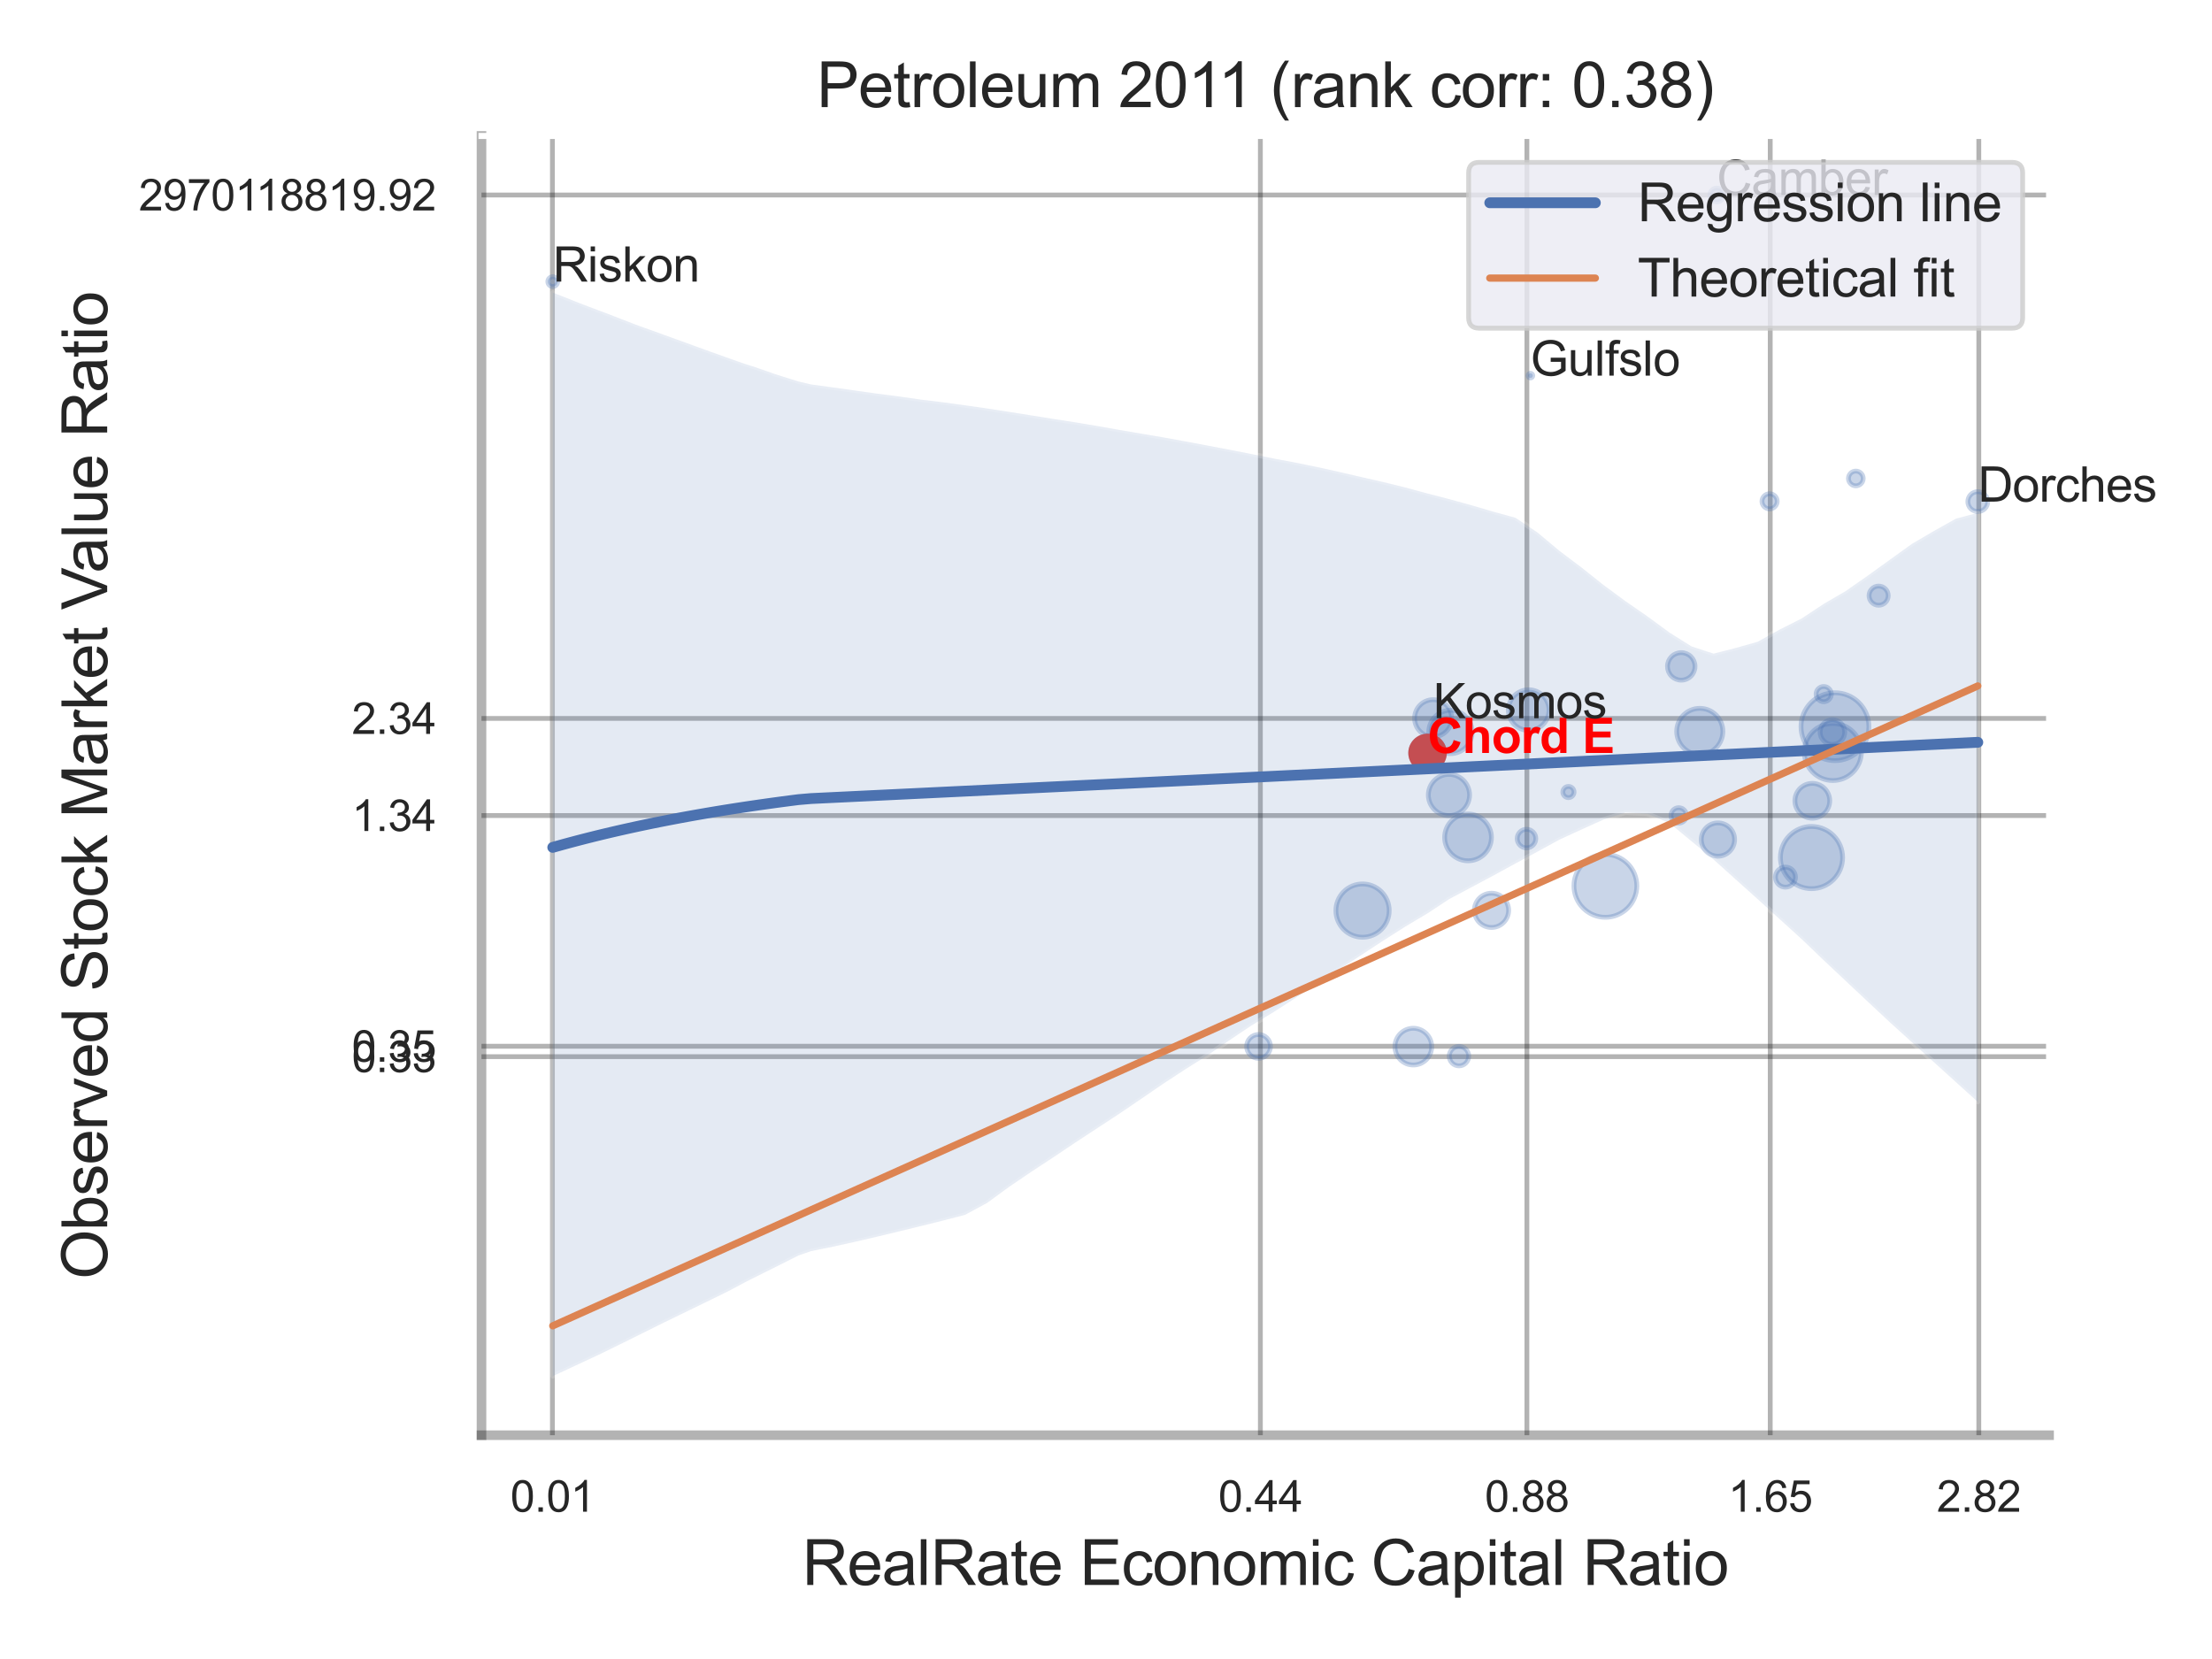 <?xml version="1.0" encoding="utf-8" standalone="no"?>
<!DOCTYPE svg PUBLIC "-//W3C//DTD SVG 1.1//EN"
  "http://www.w3.org/Graphics/SVG/1.1/DTD/svg11.dtd">
<svg xmlns:xlink="http://www.w3.org/1999/xlink" width="460.8pt" height="345.6pt" viewBox="0 0 460.8 345.6" xmlns="http://www.w3.org/2000/svg" version="1.1">
 <defs>
  <style type="text/css">*{stroke-linejoin: round; stroke-linecap: butt}</style>
 </defs>
 <g id="figure_1">
  <g id="patch_1">
   <path d="M 0 345.6 
L 460.8 345.6 
L 460.8 0 
L 0 0 
z
" style="fill: #ffffff"/>
  </g>
  <g id="axes_1">
   <g id="patch_2">
    <path d="M 100.305 298.98 
L 426.858 298.98 
L 426.858 28.32 
L 100.305 28.32 
z
" style="fill: #ffffff"/>
   </g>
   <g id="matplotlib.axis_1">
    <g id="xtick_1">
     <g id="line2d_1">
      <path d="M 115.082 298.98 
L 115.082 28.32 
" clip-path="url(#p3d787b4239)" style="fill: none; stroke: #000000; stroke-opacity: 0.3; stroke-linecap: round"/>
     </g>
     <g id="text_1">
      <!-- 0.01 -->
      <g style="fill: #262626" transform="translate(106.325 314.922) scale(0.09 -0.09)">
       <defs>
        <path id="ArialMT-30" d="M 266 2259 
Q 266 3072 433 3567 
Q 600 4063 929 4331 
Q 1259 4600 1759 4600 
Q 2128 4600 2406 4451 
Q 2684 4303 2865 4023 
Q 3047 3744 3150 3342 
Q 3253 2941 3253 2259 
Q 3253 1453 3087 958 
Q 2922 463 2592 192 
Q 2263 -78 1759 -78 
Q 1097 -78 719 397 
Q 266 969 266 2259 
z
M 844 2259 
Q 844 1131 1108 757 
Q 1372 384 1759 384 
Q 2147 384 2411 759 
Q 2675 1134 2675 2259 
Q 2675 3391 2411 3762 
Q 2147 4134 1753 4134 
Q 1366 4134 1134 3806 
Q 844 3388 844 2259 
z
" transform="scale(0.016)"/>
        <path id="ArialMT-2e" d="M 581 0 
L 581 641 
L 1222 641 
L 1222 0 
L 581 0 
z
" transform="scale(0.016)"/>
        <path id="ArialMT-31" d="M 2384 0 
L 1822 0 
L 1822 3584 
Q 1619 3391 1289 3197 
Q 959 3003 697 2906 
L 697 3450 
Q 1169 3672 1522 3987 
Q 1875 4303 2022 4600 
L 2384 4600 
L 2384 0 
z
" transform="scale(0.016)"/>
       </defs>
       <use xlink:href="#ArialMT-30"/>
       <use xlink:href="#ArialMT-2e" x="55.615"/>
       <use xlink:href="#ArialMT-30" x="83.398"/>
       <use xlink:href="#ArialMT-31" x="139.014"/>
      </g>
     </g>
    </g>
    <g id="xtick_2">
     <g id="line2d_2">
      <path d="M 262.558 298.98 
L 262.558 28.32 
" clip-path="url(#p3d787b4239)" style="fill: none; stroke: #000000; stroke-opacity: 0.3; stroke-linecap: round"/>
     </g>
     <g id="text_2">
      <!-- 0.44 -->
      <g style="fill: #262626" transform="translate(253.8 314.922) scale(0.09 -0.09)">
       <defs>
        <path id="ArialMT-34" d="M 2069 0 
L 2069 1097 
L 81 1097 
L 81 1613 
L 2172 4581 
L 2631 4581 
L 2631 1613 
L 3250 1613 
L 3250 1097 
L 2631 1097 
L 2631 0 
L 2069 0 
z
M 2069 1613 
L 2069 3678 
L 634 1613 
L 2069 1613 
z
" transform="scale(0.016)"/>
       </defs>
       <use xlink:href="#ArialMT-30"/>
       <use xlink:href="#ArialMT-2e" x="55.615"/>
       <use xlink:href="#ArialMT-34" x="83.398"/>
       <use xlink:href="#ArialMT-34" x="139.014"/>
      </g>
     </g>
    </g>
    <g id="xtick_3">
     <g id="line2d_3">
      <path d="M 318.078 298.98 
L 318.078 28.32 
" clip-path="url(#p3d787b4239)" style="fill: none; stroke: #000000; stroke-opacity: 0.3; stroke-linecap: round"/>
     </g>
     <g id="text_3">
      <!-- 0.88 -->
      <g style="fill: #262626" transform="translate(309.321 314.922) scale(0.09 -0.09)">
       <defs>
        <path id="ArialMT-38" d="M 1131 2484 
Q 781 2613 612 2850 
Q 444 3088 444 3419 
Q 444 3919 803 4259 
Q 1163 4600 1759 4600 
Q 2359 4600 2725 4251 
Q 3091 3903 3091 3403 
Q 3091 3084 2923 2848 
Q 2756 2613 2416 2484 
Q 2838 2347 3058 2040 
Q 3278 1734 3278 1309 
Q 3278 722 2862 322 
Q 2447 -78 1769 -78 
Q 1091 -78 675 323 
Q 259 725 259 1325 
Q 259 1772 486 2073 
Q 713 2375 1131 2484 
z
M 1019 3438 
Q 1019 3113 1228 2906 
Q 1438 2700 1772 2700 
Q 2097 2700 2305 2904 
Q 2513 3109 2513 3406 
Q 2513 3716 2298 3927 
Q 2084 4138 1766 4138 
Q 1444 4138 1231 3931 
Q 1019 3725 1019 3438 
z
M 838 1322 
Q 838 1081 952 856 
Q 1066 631 1291 507 
Q 1516 384 1775 384 
Q 2178 384 2440 643 
Q 2703 903 2703 1303 
Q 2703 1709 2433 1975 
Q 2163 2241 1756 2241 
Q 1359 2241 1098 1978 
Q 838 1716 838 1322 
z
" transform="scale(0.016)"/>
       </defs>
       <use xlink:href="#ArialMT-30"/>
       <use xlink:href="#ArialMT-2e" x="55.615"/>
       <use xlink:href="#ArialMT-38" x="83.398"/>
       <use xlink:href="#ArialMT-38" x="139.014"/>
      </g>
     </g>
    </g>
    <g id="xtick_4">
     <g id="line2d_4">
      <path d="M 368.771 298.98 
L 368.771 28.32 
" clip-path="url(#p3d787b4239)" style="fill: none; stroke: #000000; stroke-opacity: 0.3; stroke-linecap: round"/>
     </g>
     <g id="text_4">
      <!-- 1.65 -->
      <g style="fill: #262626" transform="translate(360.013 314.922) scale(0.09 -0.09)">
       <defs>
        <path id="ArialMT-36" d="M 3184 3459 
L 2625 3416 
Q 2550 3747 2413 3897 
Q 2184 4138 1850 4138 
Q 1581 4138 1378 3988 
Q 1113 3794 959 3422 
Q 806 3050 800 2363 
Q 1003 2672 1297 2822 
Q 1591 2972 1913 2972 
Q 2475 2972 2870 2558 
Q 3266 2144 3266 1488 
Q 3266 1056 3080 686 
Q 2894 316 2569 119 
Q 2244 -78 1831 -78 
Q 1128 -78 684 439 
Q 241 956 241 2144 
Q 241 3472 731 4075 
Q 1159 4600 1884 4600 
Q 2425 4600 2770 4297 
Q 3116 3994 3184 3459 
z
M 888 1484 
Q 888 1194 1011 928 
Q 1134 663 1356 523 
Q 1578 384 1822 384 
Q 2178 384 2434 671 
Q 2691 959 2691 1453 
Q 2691 1928 2437 2201 
Q 2184 2475 1800 2475 
Q 1419 2475 1153 2201 
Q 888 1928 888 1484 
z
" transform="scale(0.016)"/>
        <path id="ArialMT-35" d="M 266 1200 
L 856 1250 
Q 922 819 1161 601 
Q 1400 384 1738 384 
Q 2144 384 2425 690 
Q 2706 997 2706 1503 
Q 2706 1984 2436 2262 
Q 2166 2541 1728 2541 
Q 1456 2541 1237 2417 
Q 1019 2294 894 2097 
L 366 2166 
L 809 4519 
L 3088 4519 
L 3088 3981 
L 1259 3981 
L 1013 2750 
Q 1425 3038 1878 3038 
Q 2478 3038 2890 2622 
Q 3303 2206 3303 1553 
Q 3303 931 2941 478 
Q 2500 -78 1738 -78 
Q 1113 -78 717 272 
Q 322 622 266 1200 
z
" transform="scale(0.016)"/>
       </defs>
       <use xlink:href="#ArialMT-31"/>
       <use xlink:href="#ArialMT-2e" x="55.615"/>
       <use xlink:href="#ArialMT-36" x="83.398"/>
       <use xlink:href="#ArialMT-35" x="139.014"/>
      </g>
     </g>
    </g>
    <g id="xtick_5">
     <g id="line2d_5">
      <path d="M 412.221 298.98 
L 412.221 28.32 
" clip-path="url(#p3d787b4239)" style="fill: none; stroke: #000000; stroke-opacity: 0.3; stroke-linecap: round"/>
     </g>
     <g id="text_5">
      <!-- 2.82 -->
      <g style="fill: #262626" transform="translate(403.464 314.922) scale(0.09 -0.09)">
       <defs>
        <path id="ArialMT-32" d="M 3222 541 
L 3222 0 
L 194 0 
Q 188 203 259 391 
Q 375 700 629 1000 
Q 884 1300 1366 1694 
Q 2113 2306 2375 2664 
Q 2638 3022 2638 3341 
Q 2638 3675 2398 3904 
Q 2159 4134 1775 4134 
Q 1369 4134 1125 3890 
Q 881 3647 878 3216 
L 300 3275 
Q 359 3922 746 4261 
Q 1134 4600 1788 4600 
Q 2447 4600 2831 4234 
Q 3216 3869 3216 3328 
Q 3216 3053 3103 2787 
Q 2991 2522 2730 2228 
Q 2469 1934 1863 1422 
Q 1356 997 1212 845 
Q 1069 694 975 541 
L 3222 541 
z
" transform="scale(0.016)"/>
       </defs>
       <use xlink:href="#ArialMT-32"/>
       <use xlink:href="#ArialMT-2e" x="55.615"/>
       <use xlink:href="#ArialMT-38" x="83.398"/>
       <use xlink:href="#ArialMT-32" x="139.014"/>
      </g>
     </g>
    </g>
    <g id="xtick_6"/>
    <g id="xtick_7"/>
    <g id="text_6">
     <!-- RealRate Economic Capital Ratio -->
     <g style="fill: #262626" transform="translate(167.123 330.174) scale(0.13 -0.13)">
      <defs>
       <path id="ArialMT-52" d="M 503 0 
L 503 4581 
L 2534 4581 
Q 3147 4581 3465 4457 
Q 3784 4334 3975 4021 
Q 4166 3709 4166 3331 
Q 4166 2844 3850 2509 
Q 3534 2175 2875 2084 
Q 3116 1969 3241 1856 
Q 3506 1613 3744 1247 
L 4541 0 
L 3778 0 
L 3172 953 
Q 2906 1366 2734 1584 
Q 2563 1803 2427 1890 
Q 2291 1978 2150 2013 
Q 2047 2034 1813 2034 
L 1109 2034 
L 1109 0 
L 503 0 
z
M 1109 2559 
L 2413 2559 
Q 2828 2559 3062 2645 
Q 3297 2731 3419 2920 
Q 3541 3109 3541 3331 
Q 3541 3656 3305 3865 
Q 3069 4075 2559 4075 
L 1109 4075 
L 1109 2559 
z
" transform="scale(0.016)"/>
       <path id="ArialMT-65" d="M 2694 1069 
L 3275 997 
Q 3138 488 2766 206 
Q 2394 -75 1816 -75 
Q 1088 -75 661 373 
Q 234 822 234 1631 
Q 234 2469 665 2931 
Q 1097 3394 1784 3394 
Q 2450 3394 2872 2941 
Q 3294 2488 3294 1666 
Q 3294 1616 3291 1516 
L 816 1516 
Q 847 969 1125 678 
Q 1403 388 1819 388 
Q 2128 388 2347 550 
Q 2566 713 2694 1069 
z
M 847 1978 
L 2700 1978 
Q 2663 2397 2488 2606 
Q 2219 2931 1791 2931 
Q 1403 2931 1139 2672 
Q 875 2413 847 1978 
z
" transform="scale(0.016)"/>
       <path id="ArialMT-61" d="M 2588 409 
Q 2275 144 1986 34 
Q 1697 -75 1366 -75 
Q 819 -75 525 192 
Q 231 459 231 875 
Q 231 1119 342 1320 
Q 453 1522 633 1644 
Q 813 1766 1038 1828 
Q 1203 1872 1538 1913 
Q 2219 1994 2541 2106 
Q 2544 2222 2544 2253 
Q 2544 2597 2384 2738 
Q 2169 2928 1744 2928 
Q 1347 2928 1158 2789 
Q 969 2650 878 2297 
L 328 2372 
Q 403 2725 575 2942 
Q 747 3159 1072 3276 
Q 1397 3394 1825 3394 
Q 2250 3394 2515 3294 
Q 2781 3194 2906 3042 
Q 3031 2891 3081 2659 
Q 3109 2516 3109 2141 
L 3109 1391 
Q 3109 606 3145 398 
Q 3181 191 3288 0 
L 2700 0 
Q 2613 175 2588 409 
z
M 2541 1666 
Q 2234 1541 1622 1453 
Q 1275 1403 1131 1340 
Q 988 1278 909 1158 
Q 831 1038 831 891 
Q 831 666 1001 516 
Q 1172 366 1500 366 
Q 1825 366 2078 508 
Q 2331 650 2450 897 
Q 2541 1088 2541 1459 
L 2541 1666 
z
" transform="scale(0.016)"/>
       <path id="ArialMT-6c" d="M 409 0 
L 409 4581 
L 972 4581 
L 972 0 
L 409 0 
z
" transform="scale(0.016)"/>
       <path id="ArialMT-74" d="M 1650 503 
L 1731 6 
Q 1494 -44 1306 -44 
Q 1000 -44 831 53 
Q 663 150 594 308 
Q 525 466 525 972 
L 525 2881 
L 113 2881 
L 113 3319 
L 525 3319 
L 525 4141 
L 1084 4478 
L 1084 3319 
L 1650 3319 
L 1650 2881 
L 1084 2881 
L 1084 941 
Q 1084 700 1114 631 
Q 1144 563 1211 522 
Q 1278 481 1403 481 
Q 1497 481 1650 503 
z
" transform="scale(0.016)"/>
       <path id="ArialMT-20" transform="scale(0.016)"/>
       <path id="ArialMT-45" d="M 506 0 
L 506 4581 
L 3819 4581 
L 3819 4041 
L 1113 4041 
L 1113 2638 
L 3647 2638 
L 3647 2100 
L 1113 2100 
L 1113 541 
L 3925 541 
L 3925 0 
L 506 0 
z
" transform="scale(0.016)"/>
       <path id="ArialMT-63" d="M 2588 1216 
L 3141 1144 
Q 3050 572 2676 248 
Q 2303 -75 1759 -75 
Q 1078 -75 664 370 
Q 250 816 250 1647 
Q 250 2184 428 2587 
Q 606 2991 970 3192 
Q 1334 3394 1763 3394 
Q 2303 3394 2647 3120 
Q 2991 2847 3088 2344 
L 2541 2259 
Q 2463 2594 2264 2762 
Q 2066 2931 1784 2931 
Q 1359 2931 1093 2626 
Q 828 2322 828 1663 
Q 828 994 1084 691 
Q 1341 388 1753 388 
Q 2084 388 2306 591 
Q 2528 794 2588 1216 
z
" transform="scale(0.016)"/>
       <path id="ArialMT-6f" d="M 213 1659 
Q 213 2581 725 3025 
Q 1153 3394 1769 3394 
Q 2453 3394 2887 2945 
Q 3322 2497 3322 1706 
Q 3322 1066 3130 698 
Q 2938 331 2570 128 
Q 2203 -75 1769 -75 
Q 1072 -75 642 372 
Q 213 819 213 1659 
z
M 791 1659 
Q 791 1022 1069 705 
Q 1347 388 1769 388 
Q 2188 388 2466 706 
Q 2744 1025 2744 1678 
Q 2744 2294 2464 2611 
Q 2184 2928 1769 2928 
Q 1347 2928 1069 2612 
Q 791 2297 791 1659 
z
" transform="scale(0.016)"/>
       <path id="ArialMT-6e" d="M 422 0 
L 422 3319 
L 928 3319 
L 928 2847 
Q 1294 3394 1984 3394 
Q 2284 3394 2536 3286 
Q 2788 3178 2913 3003 
Q 3038 2828 3088 2588 
Q 3119 2431 3119 2041 
L 3119 0 
L 2556 0 
L 2556 2019 
Q 2556 2363 2490 2533 
Q 2425 2703 2258 2804 
Q 2091 2906 1866 2906 
Q 1506 2906 1245 2678 
Q 984 2450 984 1813 
L 984 0 
L 422 0 
z
" transform="scale(0.016)"/>
       <path id="ArialMT-6d" d="M 422 0 
L 422 3319 
L 925 3319 
L 925 2853 
Q 1081 3097 1340 3245 
Q 1600 3394 1931 3394 
Q 2300 3394 2536 3241 
Q 2772 3088 2869 2813 
Q 3263 3394 3894 3394 
Q 4388 3394 4653 3120 
Q 4919 2847 4919 2278 
L 4919 0 
L 4359 0 
L 4359 2091 
Q 4359 2428 4304 2576 
Q 4250 2725 4106 2815 
Q 3963 2906 3769 2906 
Q 3419 2906 3187 2673 
Q 2956 2441 2956 1928 
L 2956 0 
L 2394 0 
L 2394 2156 
Q 2394 2531 2256 2718 
Q 2119 2906 1806 2906 
Q 1569 2906 1367 2781 
Q 1166 2656 1075 2415 
Q 984 2175 984 1722 
L 984 0 
L 422 0 
z
" transform="scale(0.016)"/>
       <path id="ArialMT-69" d="M 425 3934 
L 425 4581 
L 988 4581 
L 988 3934 
L 425 3934 
z
M 425 0 
L 425 3319 
L 988 3319 
L 988 0 
L 425 0 
z
" transform="scale(0.016)"/>
       <path id="ArialMT-43" d="M 3763 1606 
L 4369 1453 
Q 4178 706 3683 314 
Q 3188 -78 2472 -78 
Q 1731 -78 1267 223 
Q 803 525 561 1097 
Q 319 1669 319 2325 
Q 319 3041 592 3573 
Q 866 4106 1370 4382 
Q 1875 4659 2481 4659 
Q 3169 4659 3637 4309 
Q 4106 3959 4291 3325 
L 3694 3184 
Q 3534 3684 3231 3912 
Q 2928 4141 2469 4141 
Q 1941 4141 1586 3887 
Q 1231 3634 1087 3207 
Q 944 2781 944 2328 
Q 944 1744 1114 1308 
Q 1284 872 1643 656 
Q 2003 441 2422 441 
Q 2931 441 3284 734 
Q 3638 1028 3763 1606 
z
" transform="scale(0.016)"/>
       <path id="ArialMT-70" d="M 422 -1272 
L 422 3319 
L 934 3319 
L 934 2888 
Q 1116 3141 1344 3267 
Q 1572 3394 1897 3394 
Q 2322 3394 2647 3175 
Q 2972 2956 3137 2557 
Q 3303 2159 3303 1684 
Q 3303 1175 3120 767 
Q 2938 359 2589 142 
Q 2241 -75 1856 -75 
Q 1575 -75 1351 44 
Q 1128 163 984 344 
L 984 -1272 
L 422 -1272 
z
M 931 1641 
Q 931 1000 1190 694 
Q 1450 388 1819 388 
Q 2194 388 2461 705 
Q 2728 1022 2728 1688 
Q 2728 2322 2467 2637 
Q 2206 2953 1844 2953 
Q 1484 2953 1207 2617 
Q 931 2281 931 1641 
z
" transform="scale(0.016)"/>
      </defs>
      <use xlink:href="#ArialMT-52"/>
      <use xlink:href="#ArialMT-65" x="72.217"/>
      <use xlink:href="#ArialMT-61" x="127.832"/>
      <use xlink:href="#ArialMT-6c" x="183.447"/>
      <use xlink:href="#ArialMT-52" x="205.664"/>
      <use xlink:href="#ArialMT-61" x="277.881"/>
      <use xlink:href="#ArialMT-74" x="333.496"/>
      <use xlink:href="#ArialMT-65" x="361.279"/>
      <use xlink:href="#ArialMT-20" x="416.895"/>
      <use xlink:href="#ArialMT-45" x="444.678"/>
      <use xlink:href="#ArialMT-63" x="511.377"/>
      <use xlink:href="#ArialMT-6f" x="561.377"/>
      <use xlink:href="#ArialMT-6e" x="616.992"/>
      <use xlink:href="#ArialMT-6f" x="672.607"/>
      <use xlink:href="#ArialMT-6d" x="728.223"/>
      <use xlink:href="#ArialMT-69" x="811.523"/>
      <use xlink:href="#ArialMT-63" x="833.74"/>
      <use xlink:href="#ArialMT-20" x="883.74"/>
      <use xlink:href="#ArialMT-43" x="911.523"/>
      <use xlink:href="#ArialMT-61" x="983.74"/>
      <use xlink:href="#ArialMT-70" x="1039.355"/>
      <use xlink:href="#ArialMT-69" x="1094.971"/>
      <use xlink:href="#ArialMT-74" x="1117.188"/>
      <use xlink:href="#ArialMT-61" x="1144.971"/>
      <use xlink:href="#ArialMT-6c" x="1200.586"/>
      <use xlink:href="#ArialMT-20" x="1222.803"/>
      <use xlink:href="#ArialMT-52" x="1250.586"/>
      <use xlink:href="#ArialMT-61" x="1322.803"/>
      <use xlink:href="#ArialMT-74" x="1378.418"/>
      <use xlink:href="#ArialMT-69" x="1406.201"/>
      <use xlink:href="#ArialMT-6f" x="1428.418"/>
     </g>
    </g>
   </g>
   <g id="matplotlib.axis_2">
    <g id="ytick_1">
     <g id="line2d_6">
      <path d="M 100.305 220.119 
L 426.858 220.119 
" clip-path="url(#p3d787b4239)" style="fill: none; stroke: #000000; stroke-opacity: 0.3; stroke-linecap: round"/>
     </g>
     <g id="text_7">
      <!-- 0.33 -->
      <g style="fill: #262626" transform="translate(73.29 223.34) scale(0.09 -0.09)">
       <defs>
        <path id="ArialMT-33" d="M 269 1209 
L 831 1284 
Q 928 806 1161 595 
Q 1394 384 1728 384 
Q 2125 384 2398 659 
Q 2672 934 2672 1341 
Q 2672 1728 2419 1979 
Q 2166 2231 1775 2231 
Q 1616 2231 1378 2169 
L 1441 2663 
Q 1497 2656 1531 2656 
Q 1891 2656 2178 2843 
Q 2466 3031 2466 3422 
Q 2466 3731 2256 3934 
Q 2047 4138 1716 4138 
Q 1388 4138 1169 3931 
Q 950 3725 888 3313 
L 325 3413 
Q 428 3978 793 4289 
Q 1159 4600 1703 4600 
Q 2078 4600 2393 4439 
Q 2709 4278 2876 4000 
Q 3044 3722 3044 3409 
Q 3044 3113 2884 2869 
Q 2725 2625 2413 2481 
Q 2819 2388 3044 2092 
Q 3269 1797 3269 1353 
Q 3269 753 2831 336 
Q 2394 -81 1725 -81 
Q 1122 -81 723 278 
Q 325 638 269 1209 
z
" transform="scale(0.016)"/>
       </defs>
       <use xlink:href="#ArialMT-30"/>
       <use xlink:href="#ArialMT-2e" x="55.615"/>
       <use xlink:href="#ArialMT-33" x="83.398"/>
       <use xlink:href="#ArialMT-33" x="139.014"/>
      </g>
     </g>
    </g>
    <g id="ytick_2">
     <g id="line2d_7">
      <path d="M 100.305 217.951 
L 426.858 217.951 
" clip-path="url(#p3d787b4239)" style="fill: none; stroke: #000000; stroke-opacity: 0.3; stroke-linecap: round"/>
     </g>
     <g id="text_8">
      <!-- 0.35 -->
      <g style="fill: #262626" transform="translate(73.29 221.172) scale(0.09 -0.09)">
       <use xlink:href="#ArialMT-30"/>
       <use xlink:href="#ArialMT-2e" x="55.615"/>
       <use xlink:href="#ArialMT-33" x="83.398"/>
       <use xlink:href="#ArialMT-35" x="139.014"/>
      </g>
     </g>
    </g>
    <g id="ytick_3">
     <g id="line2d_8">
      <path d="M 100.305 169.895 
L 426.858 169.895 
" clip-path="url(#p3d787b4239)" style="fill: none; stroke: #000000; stroke-opacity: 0.3; stroke-linecap: round"/>
     </g>
     <g id="text_9">
      <!-- 1.34 -->
      <g style="fill: #262626" transform="translate(73.29 173.116) scale(0.09 -0.09)">
       <use xlink:href="#ArialMT-31"/>
       <use xlink:href="#ArialMT-2e" x="55.615"/>
       <use xlink:href="#ArialMT-33" x="83.398"/>
       <use xlink:href="#ArialMT-34" x="139.014"/>
      </g>
     </g>
    </g>
    <g id="ytick_4">
     <g id="line2d_9">
      <path d="M 100.305 149.662 
L 426.858 149.662 
" clip-path="url(#p3d787b4239)" style="fill: none; stroke: #000000; stroke-opacity: 0.3; stroke-linecap: round"/>
     </g>
     <g id="text_10">
      <!-- 2.34 -->
      <g style="fill: #262626" transform="translate(73.29 152.883) scale(0.09 -0.09)">
       <use xlink:href="#ArialMT-32"/>
       <use xlink:href="#ArialMT-2e" x="55.615"/>
       <use xlink:href="#ArialMT-33" x="83.398"/>
       <use xlink:href="#ArialMT-34" x="139.014"/>
      </g>
     </g>
    </g>
    <g id="ytick_5">
     <g id="line2d_10">
      <path d="M 100.305 40.625 
L 426.858 40.625 
" clip-path="url(#p3d787b4239)" style="fill: none; stroke: #000000; stroke-opacity: 0.3; stroke-linecap: round"/>
     </g>
     <g id="text_11">
      <!-- 2970118819.92 -->
      <g style="fill: #262626" transform="translate(28.91 43.846) scale(0.09 -0.09)">
       <defs>
        <path id="ArialMT-39" d="M 350 1059 
L 891 1109 
Q 959 728 1153 556 
Q 1347 384 1650 384 
Q 1909 384 2104 503 
Q 2300 622 2425 820 
Q 2550 1019 2634 1356 
Q 2719 1694 2719 2044 
Q 2719 2081 2716 2156 
Q 2547 1888 2255 1720 
Q 1963 1553 1622 1553 
Q 1053 1553 659 1965 
Q 266 2378 266 3053 
Q 266 3750 677 4175 
Q 1088 4600 1706 4600 
Q 2153 4600 2523 4359 
Q 2894 4119 3086 3673 
Q 3278 3228 3278 2384 
Q 3278 1506 3087 986 
Q 2897 466 2520 194 
Q 2144 -78 1638 -78 
Q 1100 -78 759 220 
Q 419 519 350 1059 
z
M 2653 3081 
Q 2653 3566 2395 3850 
Q 2138 4134 1775 4134 
Q 1400 4134 1122 3828 
Q 844 3522 844 3034 
Q 844 2597 1108 2323 
Q 1372 2050 1759 2050 
Q 2150 2050 2401 2323 
Q 2653 2597 2653 3081 
z
" transform="scale(0.016)"/>
        <path id="ArialMT-37" d="M 303 3981 
L 303 4522 
L 3269 4522 
L 3269 4084 
Q 2831 3619 2401 2847 
Q 1972 2075 1738 1259 
Q 1569 684 1522 0 
L 944 0 
Q 953 541 1156 1306 
Q 1359 2072 1739 2783 
Q 2119 3494 2547 3981 
L 303 3981 
z
" transform="scale(0.016)"/>
       </defs>
       <use xlink:href="#ArialMT-32"/>
       <use xlink:href="#ArialMT-39" x="55.615"/>
       <use xlink:href="#ArialMT-37" x="111.23"/>
       <use xlink:href="#ArialMT-30" x="166.846"/>
       <use xlink:href="#ArialMT-31" x="222.461"/>
       <use xlink:href="#ArialMT-31" x="270.701"/>
       <use xlink:href="#ArialMT-38" x="326.316"/>
       <use xlink:href="#ArialMT-38" x="381.932"/>
       <use xlink:href="#ArialMT-31" x="437.547"/>
       <use xlink:href="#ArialMT-39" x="493.162"/>
       <use xlink:href="#ArialMT-2e" x="548.777"/>
       <use xlink:href="#ArialMT-39" x="576.561"/>
       <use xlink:href="#ArialMT-32" x="632.176"/>
      </g>
     </g>
    </g>
    <g id="ytick_6"/>
    <g id="ytick_7"/>
    <g id="ytick_8"/>
    <g id="ytick_9"/>
    <g id="ytick_10"/>
    <g id="text_12">
     <!-- Observed Stock Market Value Ratio -->
     <g style="fill: #262626" transform="translate(22.327 266.489) rotate(-90) scale(0.13 -0.13)">
      <defs>
       <path id="ArialMT-4f" d="M 309 2231 
Q 309 3372 921 4017 
Q 1534 4663 2503 4663 
Q 3138 4663 3647 4359 
Q 4156 4056 4423 3514 
Q 4691 2972 4691 2284 
Q 4691 1588 4409 1038 
Q 4128 488 3612 205 
Q 3097 -78 2500 -78 
Q 1853 -78 1343 234 
Q 834 547 571 1087 
Q 309 1628 309 2231 
z
M 934 2222 
Q 934 1394 1379 917 
Q 1825 441 2497 441 
Q 3181 441 3623 922 
Q 4066 1403 4066 2288 
Q 4066 2847 3877 3264 
Q 3688 3681 3323 3911 
Q 2959 4141 2506 4141 
Q 1863 4141 1398 3698 
Q 934 3256 934 2222 
z
" transform="scale(0.016)"/>
       <path id="ArialMT-62" d="M 941 0 
L 419 0 
L 419 4581 
L 981 4581 
L 981 2947 
Q 1338 3394 1891 3394 
Q 2197 3394 2470 3270 
Q 2744 3147 2920 2923 
Q 3097 2700 3197 2384 
Q 3297 2069 3297 1709 
Q 3297 856 2875 390 
Q 2453 -75 1863 -75 
Q 1275 -75 941 416 
L 941 0 
z
M 934 1684 
Q 934 1088 1097 822 
Q 1363 388 1816 388 
Q 2184 388 2453 708 
Q 2722 1028 2722 1663 
Q 2722 2313 2464 2622 
Q 2206 2931 1841 2931 
Q 1472 2931 1203 2611 
Q 934 2291 934 1684 
z
" transform="scale(0.016)"/>
       <path id="ArialMT-73" d="M 197 991 
L 753 1078 
Q 800 744 1014 566 
Q 1228 388 1613 388 
Q 2000 388 2187 545 
Q 2375 703 2375 916 
Q 2375 1106 2209 1216 
Q 2094 1291 1634 1406 
Q 1016 1563 777 1677 
Q 538 1791 414 1992 
Q 291 2194 291 2438 
Q 291 2659 392 2848 
Q 494 3038 669 3163 
Q 800 3259 1026 3326 
Q 1253 3394 1513 3394 
Q 1903 3394 2198 3281 
Q 2494 3169 2634 2976 
Q 2775 2784 2828 2463 
L 2278 2388 
Q 2241 2644 2061 2787 
Q 1881 2931 1553 2931 
Q 1166 2931 1000 2803 
Q 834 2675 834 2503 
Q 834 2394 903 2306 
Q 972 2216 1119 2156 
Q 1203 2125 1616 2013 
Q 2213 1853 2448 1751 
Q 2684 1650 2818 1456 
Q 2953 1263 2953 975 
Q 2953 694 2789 445 
Q 2625 197 2315 61 
Q 2006 -75 1616 -75 
Q 969 -75 630 194 
Q 291 463 197 991 
z
" transform="scale(0.016)"/>
       <path id="ArialMT-72" d="M 416 0 
L 416 3319 
L 922 3319 
L 922 2816 
Q 1116 3169 1280 3281 
Q 1444 3394 1641 3394 
Q 1925 3394 2219 3213 
L 2025 2691 
Q 1819 2813 1613 2813 
Q 1428 2813 1281 2702 
Q 1134 2591 1072 2394 
Q 978 2094 978 1738 
L 978 0 
L 416 0 
z
" transform="scale(0.016)"/>
       <path id="ArialMT-76" d="M 1344 0 
L 81 3319 
L 675 3319 
L 1388 1331 
Q 1503 1009 1600 663 
Q 1675 925 1809 1294 
L 2547 3319 
L 3125 3319 
L 1869 0 
L 1344 0 
z
" transform="scale(0.016)"/>
       <path id="ArialMT-64" d="M 2575 0 
L 2575 419 
Q 2259 -75 1647 -75 
Q 1250 -75 917 144 
Q 584 363 401 755 
Q 219 1147 219 1656 
Q 219 2153 384 2558 
Q 550 2963 881 3178 
Q 1213 3394 1622 3394 
Q 1922 3394 2156 3267 
Q 2391 3141 2538 2938 
L 2538 4581 
L 3097 4581 
L 3097 0 
L 2575 0 
z
M 797 1656 
Q 797 1019 1065 703 
Q 1334 388 1700 388 
Q 2069 388 2326 689 
Q 2584 991 2584 1609 
Q 2584 2291 2321 2609 
Q 2059 2928 1675 2928 
Q 1300 2928 1048 2622 
Q 797 2316 797 1656 
z
" transform="scale(0.016)"/>
       <path id="ArialMT-53" d="M 288 1472 
L 859 1522 
Q 900 1178 1048 958 
Q 1197 738 1509 602 
Q 1822 466 2213 466 
Q 2559 466 2825 569 
Q 3091 672 3220 851 
Q 3350 1031 3350 1244 
Q 3350 1459 3225 1620 
Q 3100 1781 2813 1891 
Q 2628 1963 1997 2114 
Q 1366 2266 1113 2400 
Q 784 2572 623 2826 
Q 463 3081 463 3397 
Q 463 3744 659 4045 
Q 856 4347 1234 4503 
Q 1613 4659 2075 4659 
Q 2584 4659 2973 4495 
Q 3363 4331 3572 4012 
Q 3781 3694 3797 3291 
L 3216 3247 
Q 3169 3681 2898 3903 
Q 2628 4125 2100 4125 
Q 1550 4125 1298 3923 
Q 1047 3722 1047 3438 
Q 1047 3191 1225 3031 
Q 1400 2872 2139 2705 
Q 2878 2538 3153 2413 
Q 3553 2228 3743 1945 
Q 3934 1663 3934 1294 
Q 3934 928 3725 604 
Q 3516 281 3123 101 
Q 2731 -78 2241 -78 
Q 1619 -78 1198 103 
Q 778 284 539 648 
Q 300 1013 288 1472 
z
" transform="scale(0.016)"/>
       <path id="ArialMT-6b" d="M 425 0 
L 425 4581 
L 988 4581 
L 988 1969 
L 2319 3319 
L 3047 3319 
L 1778 2088 
L 3175 0 
L 2481 0 
L 1384 1697 
L 988 1316 
L 988 0 
L 425 0 
z
" transform="scale(0.016)"/>
       <path id="ArialMT-4d" d="M 475 0 
L 475 4581 
L 1388 4581 
L 2472 1338 
Q 2622 884 2691 659 
Q 2769 909 2934 1394 
L 4031 4581 
L 4847 4581 
L 4847 0 
L 4263 0 
L 4263 3834 
L 2931 0 
L 2384 0 
L 1059 3900 
L 1059 0 
L 475 0 
z
" transform="scale(0.016)"/>
       <path id="ArialMT-56" d="M 1803 0 
L 28 4581 
L 684 4581 
L 1875 1253 
Q 2019 853 2116 503 
Q 2222 878 2363 1253 
L 3600 4581 
L 4219 4581 
L 2425 0 
L 1803 0 
z
" transform="scale(0.016)"/>
       <path id="ArialMT-75" d="M 2597 0 
L 2597 488 
Q 2209 -75 1544 -75 
Q 1250 -75 995 37 
Q 741 150 617 320 
Q 494 491 444 738 
Q 409 903 409 1263 
L 409 3319 
L 972 3319 
L 972 1478 
Q 972 1038 1006 884 
Q 1059 663 1231 536 
Q 1403 409 1656 409 
Q 1909 409 2131 539 
Q 2353 669 2445 892 
Q 2538 1116 2538 1541 
L 2538 3319 
L 3100 3319 
L 3100 0 
L 2597 0 
z
" transform="scale(0.016)"/>
      </defs>
      <use xlink:href="#ArialMT-4f"/>
      <use xlink:href="#ArialMT-62" x="77.783"/>
      <use xlink:href="#ArialMT-73" x="133.398"/>
      <use xlink:href="#ArialMT-65" x="183.398"/>
      <use xlink:href="#ArialMT-72" x="239.014"/>
      <use xlink:href="#ArialMT-76" x="272.314"/>
      <use xlink:href="#ArialMT-65" x="322.314"/>
      <use xlink:href="#ArialMT-64" x="377.93"/>
      <use xlink:href="#ArialMT-20" x="433.545"/>
      <use xlink:href="#ArialMT-53" x="461.328"/>
      <use xlink:href="#ArialMT-74" x="528.027"/>
      <use xlink:href="#ArialMT-6f" x="555.811"/>
      <use xlink:href="#ArialMT-63" x="611.426"/>
      <use xlink:href="#ArialMT-6b" x="661.426"/>
      <use xlink:href="#ArialMT-20" x="711.426"/>
      <use xlink:href="#ArialMT-4d" x="739.209"/>
      <use xlink:href="#ArialMT-61" x="822.51"/>
      <use xlink:href="#ArialMT-72" x="878.125"/>
      <use xlink:href="#ArialMT-6b" x="911.426"/>
      <use xlink:href="#ArialMT-65" x="961.426"/>
      <use xlink:href="#ArialMT-74" x="1017.041"/>
      <use xlink:href="#ArialMT-20" x="1044.824"/>
      <use xlink:href="#ArialMT-56" x="1072.607"/>
      <use xlink:href="#ArialMT-61" x="1131.932"/>
      <use xlink:href="#ArialMT-6c" x="1187.547"/>
      <use xlink:href="#ArialMT-75" x="1209.764"/>
      <use xlink:href="#ArialMT-65" x="1265.379"/>
      <use xlink:href="#ArialMT-20" x="1320.994"/>
      <use xlink:href="#ArialMT-52" x="1348.777"/>
      <use xlink:href="#ArialMT-61" x="1420.994"/>
      <use xlink:href="#ArialMT-74" x="1476.609"/>
      <use xlink:href="#ArialMT-69" x="1504.393"/>
      <use xlink:href="#ArialMT-6f" x="1526.609"/>
     </g>
    </g>
   </g>
   <g id="PathCollection_1">
    <path d="M 354.098 157.177 
C 355.373 157.177 356.597 156.671 357.499 155.769 
C 358.401 154.867 358.907 153.643 358.907 152.368 
C 358.907 151.092 358.401 149.869 357.499 148.967 
C 356.597 148.065 355.373 147.558 354.098 147.558 
C 352.822 147.558 351.599 148.065 350.697 148.967 
C 349.795 149.869 349.289 151.092 349.289 152.368 
C 349.289 153.643 349.795 154.867 350.697 155.769 
C 351.599 156.671 352.822 157.177 354.098 157.177 
z
" clip-path="url(#p3d787b4239)" style="fill: #4c72b0; fill-opacity: 0.3; stroke: #4c72b0; stroke-opacity: 0.3"/>
    <path d="M 303.935 222.04 
C 304.473 222.04 304.99 221.826 305.37 221.445 
C 305.751 221.065 305.965 220.548 305.965 220.01 
C 305.965 219.471 305.751 218.955 305.37 218.574 
C 304.99 218.194 304.473 217.98 303.935 217.98 
C 303.396 217.98 302.88 218.194 302.499 218.574 
C 302.119 218.955 301.905 219.471 301.905 220.01 
C 301.905 220.548 302.119 221.065 302.499 221.445 
C 302.88 221.826 303.396 222.04 303.935 222.04 
z
" clip-path="url(#p3d787b4239)" style="fill: #4c72b0; fill-opacity: 0.3; stroke: #4c72b0; stroke-opacity: 0.3"/>
    <path d="M 294.42 221.858 
C 295.435 221.858 296.408 221.455 297.126 220.738 
C 297.844 220.02 298.247 219.046 298.247 218.032 
C 298.247 217.017 297.844 216.043 297.126 215.326 
C 296.408 214.608 295.435 214.205 294.42 214.205 
C 293.405 214.205 292.432 214.608 291.714 215.326 
C 290.996 216.043 290.593 217.017 290.593 218.032 
C 290.593 219.046 290.996 220.02 291.714 220.738 
C 292.432 221.455 293.405 221.858 294.42 221.858 
z
" clip-path="url(#p3d787b4239)" style="fill: #4c72b0; fill-opacity: 0.3; stroke: #4c72b0; stroke-opacity: 0.3"/>
    <path d="M 305.819 179.323 
C 307.112 179.323 308.353 178.81 309.267 177.895 
C 310.181 176.981 310.695 175.741 310.695 174.448 
C 310.695 173.155 310.181 171.914 309.267 171 
C 308.353 170.086 307.112 169.572 305.819 169.572 
C 304.526 169.572 303.286 170.086 302.372 171 
C 301.457 171.914 300.944 173.155 300.944 174.448 
C 300.944 175.741 301.457 176.981 302.372 177.895 
C 303.286 178.81 304.526 179.323 305.819 179.323 
z
" clip-path="url(#p3d787b4239)" style="fill: #4c72b0; fill-opacity: 0.3; stroke: #4c72b0; stroke-opacity: 0.3"/>
    <path d="M 262.179 220.467 
C 262.837 220.467 263.468 220.206 263.933 219.741 
C 264.398 219.276 264.659 218.645 264.659 217.987 
C 264.659 217.329 264.398 216.698 263.933 216.233 
C 263.468 215.768 262.837 215.506 262.179 215.506 
C 261.521 215.506 260.89 215.768 260.425 216.233 
C 259.96 216.698 259.698 217.329 259.698 217.987 
C 259.698 218.645 259.96 219.276 260.425 219.741 
C 260.89 220.206 261.521 220.467 262.179 220.467 
z
" clip-path="url(#p3d787b4239)" style="fill: #4c72b0; fill-opacity: 0.3; stroke: #4c72b0; stroke-opacity: 0.3"/>
    <path d="M 317.998 176.628 
C 318.511 176.628 319.004 176.424 319.367 176.06 
C 319.731 175.697 319.935 175.204 319.935 174.691 
C 319.935 174.177 319.731 173.684 319.367 173.321 
C 319.004 172.957 318.511 172.753 317.998 172.753 
C 317.484 172.753 316.991 172.957 316.628 173.321 
C 316.264 173.684 316.06 174.177 316.06 174.691 
C 316.06 175.204 316.264 175.697 316.628 176.06 
C 316.991 176.424 317.484 176.628 317.998 176.628 
z
" clip-path="url(#p3d787b4239)" style="fill: #4c72b0; fill-opacity: 0.3; stroke: #4c72b0; stroke-opacity: 0.3"/>
    <path d="M 379.913 146.176 
C 380.333 146.176 380.736 146.009 381.033 145.712 
C 381.329 145.415 381.496 145.012 381.496 144.593 
C 381.496 144.173 381.329 143.77 381.033 143.473 
C 380.736 143.176 380.333 143.01 379.913 143.01 
C 379.493 143.01 379.091 143.176 378.794 143.473 
C 378.497 143.77 378.33 144.173 378.33 144.593 
C 378.33 145.012 378.497 145.415 378.794 145.712 
C 379.091 146.009 379.493 146.176 379.913 146.176 
z
" clip-path="url(#p3d787b4239)" style="fill: #4c72b0; fill-opacity: 0.3; stroke: #4c72b0; stroke-opacity: 0.3"/>
    <path d="M 371.943 184.812 
C 372.497 184.812 373.028 184.591 373.42 184.2 
C 373.812 183.808 374.032 183.277 374.032 182.723 
C 374.032 182.169 373.812 181.638 373.42 181.246 
C 373.028 180.855 372.497 180.635 371.943 180.635 
C 371.389 180.635 370.858 180.855 370.466 181.246 
C 370.075 181.638 369.855 182.169 369.855 182.723 
C 369.855 183.277 370.075 183.808 370.466 184.2 
C 370.858 184.591 371.389 184.812 371.943 184.812 
z
" clip-path="url(#p3d787b4239)" style="fill: #4c72b0; fill-opacity: 0.3; stroke: #4c72b0; stroke-opacity: 0.3"/>
    <path d="M 334.432 191.089 
C 336.17 191.089 337.837 190.398 339.066 189.169 
C 340.295 187.94 340.985 186.274 340.985 184.536 
C 340.985 182.798 340.295 181.131 339.066 179.902 
C 337.837 178.674 336.17 177.983 334.432 177.983 
C 332.695 177.983 331.028 178.674 329.799 179.902 
C 328.57 181.131 327.88 182.798 327.88 184.536 
C 327.88 186.274 328.57 187.94 329.799 189.169 
C 331.028 190.398 332.695 191.089 334.432 191.089 
z
" clip-path="url(#p3d787b4239)" style="fill: #4c72b0; fill-opacity: 0.3; stroke: #4c72b0; stroke-opacity: 0.3"/>
    <path d="M 391.356 126.087 
C 391.886 126.087 392.394 125.876 392.768 125.502 
C 393.143 125.127 393.354 124.619 393.354 124.089 
C 393.354 123.559 393.143 123.051 392.768 122.677 
C 392.394 122.302 391.886 122.092 391.356 122.092 
C 390.826 122.092 390.318 122.302 389.944 122.677 
C 389.569 123.051 389.359 123.559 389.359 124.089 
C 389.359 124.619 389.569 125.127 389.944 125.502 
C 390.318 125.876 390.826 126.087 391.356 126.087 
z
" clip-path="url(#p3d787b4239)" style="fill: #4c72b0; fill-opacity: 0.3; stroke: #4c72b0; stroke-opacity: 0.3"/>
    <path d="M 302.165 157 
C 303.363 157 304.513 156.524 305.361 155.676 
C 306.209 154.829 306.685 153.679 306.685 152.48 
C 306.685 151.281 306.209 150.132 305.361 149.284 
C 304.513 148.436 303.363 147.96 302.165 147.96 
C 300.966 147.96 299.816 148.436 298.968 149.284 
C 298.121 150.132 297.645 151.281 297.645 152.48 
C 297.645 153.679 298.121 154.829 298.968 155.676 
C 299.816 156.524 300.966 157 302.165 157 
z
" clip-path="url(#p3d787b4239)" style="fill: #4c72b0; fill-opacity: 0.3; stroke: #4c72b0; stroke-opacity: 0.3"/>
    <path d="M 326.737 166.164 
C 327.046 166.164 327.343 166.041 327.562 165.822 
C 327.781 165.603 327.904 165.307 327.904 164.997 
C 327.904 164.688 327.781 164.391 327.562 164.172 
C 327.343 163.953 327.046 163.83 326.737 163.83 
C 326.427 163.83 326.131 163.953 325.912 164.172 
C 325.693 164.391 325.57 164.688 325.57 164.997 
C 325.57 165.307 325.693 165.603 325.912 165.822 
C 326.131 166.041 326.427 166.164 326.737 166.164 
z
" clip-path="url(#p3d787b4239)" style="fill: #4c72b0; fill-opacity: 0.3; stroke: #4c72b0; stroke-opacity: 0.3"/>
    <path d="M 382.257 158.452 
C 384.132 158.452 385.931 157.707 387.257 156.381 
C 388.583 155.055 389.328 153.256 389.328 151.381 
C 389.328 149.505 388.583 147.707 387.257 146.381 
C 385.931 145.055 384.132 144.31 382.257 144.31 
C 380.382 144.31 378.583 145.055 377.257 146.381 
C 375.931 147.707 375.186 149.505 375.186 151.381 
C 375.186 153.256 375.931 155.055 377.257 156.381 
C 378.583 157.707 380.382 158.452 382.257 158.452 
z
" clip-path="url(#p3d787b4239)" style="fill: #4c72b0; fill-opacity: 0.3; stroke: #4c72b0; stroke-opacity: 0.3"/>
    <path d="M 381.814 162.598 
C 383.391 162.598 384.904 161.972 386.019 160.856 
C 387.135 159.741 387.762 158.228 387.762 156.651 
C 387.762 155.073 387.135 153.56 386.019 152.445 
C 384.904 151.33 383.391 150.703 381.814 150.703 
C 380.236 150.703 378.723 151.33 377.608 152.445 
C 376.493 153.56 375.866 155.073 375.866 156.651 
C 375.866 158.228 376.493 159.741 377.608 160.856 
C 378.723 161.972 380.236 162.598 381.814 162.598 
z
" clip-path="url(#p3d787b4239)" style="fill: #4c72b0; fill-opacity: 0.3; stroke: #4c72b0; stroke-opacity: 0.3"/>
    <path d="M 310.707 193.208 
C 311.653 193.208 312.56 192.832 313.229 192.163 
C 313.898 191.494 314.274 190.587 314.274 189.641 
C 314.274 188.694 313.898 187.787 313.229 187.118 
C 312.56 186.449 311.653 186.073 310.707 186.073 
C 309.761 186.073 308.853 186.449 308.184 187.118 
C 307.515 187.787 307.139 188.694 307.139 189.641 
C 307.139 190.587 307.515 191.494 308.184 192.163 
C 308.853 192.832 309.761 193.208 310.707 193.208 
z
" clip-path="url(#p3d787b4239)" style="fill: #4c72b0; fill-opacity: 0.3; stroke: #4c72b0; stroke-opacity: 0.3"/>
    <path d="M 318.451 152.158 
C 319.573 152.158 320.65 151.712 321.444 150.918 
C 322.238 150.124 322.684 149.047 322.684 147.925 
C 322.684 146.802 322.238 145.725 321.444 144.931 
C 320.65 144.137 319.573 143.691 318.451 143.691 
C 317.328 143.691 316.251 144.137 315.457 144.931 
C 314.663 145.725 314.217 146.802 314.217 147.925 
C 314.217 149.047 314.663 150.124 315.457 150.918 
C 316.251 151.712 317.328 152.158 318.451 152.158 
z
" clip-path="url(#p3d787b4239)" style="fill: #4c72b0; fill-opacity: 0.3; stroke: #4c72b0; stroke-opacity: 0.3"/>
    <path d="M 301.844 169.901 
C 302.983 169.901 304.076 169.448 304.881 168.643 
C 305.686 167.838 306.138 166.745 306.138 165.607 
C 306.138 164.468 305.686 163.376 304.881 162.57 
C 304.076 161.765 302.983 161.313 301.844 161.313 
C 300.706 161.313 299.613 161.765 298.808 162.57 
C 298.003 163.376 297.55 164.468 297.55 165.607 
C 297.55 166.745 298.003 167.838 298.808 168.643 
C 299.613 169.448 300.706 169.901 301.844 169.901 
z
" clip-path="url(#p3d787b4239)" style="fill: #4c72b0; fill-opacity: 0.3; stroke: #4c72b0; stroke-opacity: 0.3"/>
    <path d="M 381.728 155.076 
C 382.41 155.076 383.064 154.805 383.545 154.323 
C 384.027 153.842 384.298 153.188 384.298 152.507 
C 384.298 151.825 384.027 151.172 383.545 150.69 
C 383.064 150.208 382.41 149.937 381.728 149.937 
C 381.047 149.937 380.393 150.208 379.912 150.69 
C 379.43 151.172 379.159 151.825 379.159 152.507 
C 379.159 153.188 379.43 153.842 379.912 154.323 
C 380.393 154.805 381.047 155.076 381.728 155.076 
z
" clip-path="url(#p3d787b4239)" style="fill: #4c72b0; fill-opacity: 0.3; stroke: #4c72b0; stroke-opacity: 0.3"/>
    <path d="M 349.71 171.471 
C 350.136 171.471 350.545 171.302 350.846 171 
C 351.147 170.699 351.317 170.29 351.317 169.864 
C 351.317 169.438 351.147 169.03 350.846 168.728 
C 350.545 168.427 350.136 168.258 349.71 168.258 
C 349.284 168.258 348.875 168.427 348.574 168.728 
C 348.273 169.03 348.104 169.438 348.104 169.864 
C 348.104 170.29 348.273 170.699 348.574 171 
C 348.875 171.302 349.284 171.471 349.71 171.471 
z
" clip-path="url(#p3d787b4239)" style="fill: #4c72b0; fill-opacity: 0.3; stroke: #4c72b0; stroke-opacity: 0.3"/>
    <path d="M 368.634 106.014 
C 369.053 106.014 369.455 105.847 369.752 105.551 
C 370.048 105.254 370.215 104.852 370.215 104.433 
C 370.215 104.014 370.048 103.612 369.752 103.315 
C 369.455 103.019 369.053 102.852 368.634 102.852 
C 368.214 102.852 367.812 103.019 367.516 103.315 
C 367.219 103.612 367.053 104.014 367.053 104.433 
C 367.053 104.852 367.219 105.254 367.516 105.551 
C 367.812 105.847 368.214 106.014 368.634 106.014 
z
" clip-path="url(#p3d787b4239)" style="fill: #4c72b0; fill-opacity: 0.3; stroke: #4c72b0; stroke-opacity: 0.3"/>
    <path d="M 283.845 195.245 
C 285.318 195.245 286.73 194.66 287.772 193.618 
C 288.813 192.577 289.399 191.164 289.399 189.691 
C 289.399 188.218 288.813 186.805 287.772 185.764 
C 286.73 184.722 285.318 184.137 283.845 184.137 
C 282.372 184.137 280.959 184.722 279.917 185.764 
C 278.876 186.805 278.291 188.218 278.291 189.691 
C 278.291 191.164 278.876 192.577 279.917 193.618 
C 280.959 194.66 282.372 195.245 283.845 195.245 
z
" clip-path="url(#p3d787b4239)" style="fill: #4c72b0; fill-opacity: 0.3; stroke: #4c72b0; stroke-opacity: 0.3"/>
    <path d="M 377.372 185.124 
C 379.09 185.124 380.739 184.441 381.954 183.226 
C 383.169 182.011 383.851 180.363 383.851 178.645 
C 383.851 176.927 383.169 175.278 381.954 174.063 
C 380.739 172.848 379.09 172.166 377.372 172.166 
C 375.654 172.166 374.006 172.848 372.791 174.063 
C 371.576 175.278 370.893 176.927 370.893 178.645 
C 370.893 180.363 371.576 182.011 372.791 183.226 
C 374.006 184.441 375.654 185.124 377.372 185.124 
z
" clip-path="url(#p3d787b4239)" style="fill: #4c72b0; fill-opacity: 0.3; stroke: #4c72b0; stroke-opacity: 0.3"/>
    <path d="M 350.231 141.689 
C 350.991 141.689 351.721 141.387 352.259 140.849 
C 352.797 140.311 353.099 139.581 353.099 138.821 
C 353.099 138.06 352.797 137.331 352.259 136.793 
C 351.721 136.255 350.991 135.953 350.231 135.953 
C 349.47 135.953 348.741 136.255 348.203 136.793 
C 347.665 137.331 347.363 138.06 347.363 138.821 
C 347.363 139.581 347.665 140.311 348.203 140.849 
C 348.741 141.387 349.47 141.689 350.231 141.689 
z
" clip-path="url(#p3d787b4239)" style="fill: #4c72b0; fill-opacity: 0.3; stroke: #4c72b0; stroke-opacity: 0.3"/>
    <path d="M 386.604 101.208 
C 387.011 101.208 387.402 101.046 387.69 100.758 
C 387.978 100.47 388.14 100.079 388.14 99.671 
C 388.14 99.264 387.978 98.873 387.69 98.585 
C 387.402 98.297 387.011 98.135 386.604 98.135 
C 386.196 98.135 385.806 98.297 385.517 98.585 
C 385.229 98.873 385.067 99.264 385.067 99.671 
C 385.067 100.079 385.229 100.47 385.517 100.758 
C 385.806 101.046 386.196 101.208 386.604 101.208 
z
" clip-path="url(#p3d787b4239)" style="fill: #4c72b0; fill-opacity: 0.3; stroke: #4c72b0; stroke-opacity: 0.3"/>
    <path d="M 412.014 106.568 
C 412.565 106.568 413.092 106.35 413.481 105.961 
C 413.87 105.572 414.089 105.044 414.089 104.494 
C 414.089 103.944 413.87 103.416 413.481 103.027 
C 413.092 102.638 412.565 102.419 412.014 102.419 
C 411.464 102.419 410.937 102.638 410.547 103.027 
C 410.158 103.416 409.94 103.944 409.94 104.494 
C 409.94 105.044 410.158 105.572 410.547 105.961 
C 410.937 106.35 411.464 106.568 412.014 106.568 
z
" clip-path="url(#p3d787b4239)" style="fill: #4c72b0; fill-opacity: 0.3; stroke: #4c72b0; stroke-opacity: 0.3"/>
    <path d="M 357.879 178.361 
C 358.799 178.361 359.682 177.995 360.333 177.345 
C 360.984 176.694 361.349 175.811 361.349 174.891 
C 361.349 173.97 360.984 173.088 360.333 172.437 
C 359.682 171.786 358.799 171.42 357.879 171.42 
C 356.959 171.42 356.076 171.786 355.425 172.437 
C 354.774 173.088 354.409 173.97 354.409 174.891 
C 354.409 175.811 354.774 176.694 355.425 177.345 
C 356.076 177.995 356.959 178.361 357.879 178.361 
z
" clip-path="url(#p3d787b4239)" style="fill: #4c72b0; fill-opacity: 0.3; stroke: #4c72b0; stroke-opacity: 0.3"/>
    <path d="M 377.539 170.447 
C 378.501 170.447 379.423 170.065 380.104 169.384 
C 380.784 168.704 381.166 167.782 381.166 166.82 
C 381.166 165.858 380.784 164.935 380.104 164.255 
C 379.423 163.574 378.501 163.192 377.539 163.192 
C 376.577 163.192 375.654 163.574 374.974 164.255 
C 374.294 164.935 373.911 165.858 373.911 166.82 
C 373.911 167.782 374.294 168.704 374.974 169.384 
C 375.654 170.065 376.577 170.447 377.539 170.447 
z
" clip-path="url(#p3d787b4239)" style="fill: #4c72b0; fill-opacity: 0.3; stroke: #4c72b0; stroke-opacity: 0.3"/>
    <path d="M 357.641 42.064 
C 358.023 42.064 358.39 41.912 358.66 41.642 
C 358.93 41.372 359.082 41.005 359.082 40.623 
C 359.082 40.24 358.93 39.874 358.66 39.604 
C 358.39 39.333 358.023 39.181 357.641 39.181 
C 357.259 39.181 356.892 39.333 356.622 39.604 
C 356.351 39.874 356.199 40.24 356.199 40.623 
C 356.199 41.005 356.351 41.372 356.622 41.642 
C 356.892 41.912 357.259 42.064 357.641 42.064 
z
" clip-path="url(#p3d787b4239)" style="fill: #4c72b0; fill-opacity: 0.3; stroke: #4c72b0; stroke-opacity: 0.3"/>
    <path d="M 318.82 78.739 
C 318.949 78.739 319.074 78.687 319.165 78.596 
C 319.257 78.504 319.308 78.38 319.308 78.251 
C 319.308 78.121 319.257 77.997 319.165 77.905 
C 319.074 77.814 318.949 77.763 318.82 77.763 
C 318.691 77.763 318.566 77.814 318.475 77.905 
C 318.383 77.997 318.332 78.121 318.332 78.251 
C 318.332 78.38 318.383 78.504 318.475 78.596 
C 318.566 78.687 318.691 78.739 318.82 78.739 
z
" clip-path="url(#p3d787b4239)" style="fill: #4c72b0; fill-opacity: 0.3; stroke: #4c72b0; stroke-opacity: 0.3"/>
    <path d="M 115.148 59.692 
C 115.42 59.692 115.68 59.584 115.872 59.392 
C 116.064 59.2 116.172 58.939 116.172 58.668 
C 116.172 58.396 116.064 58.135 115.872 57.943 
C 115.68 57.751 115.42 57.643 115.148 57.643 
C 114.877 57.643 114.616 57.751 114.424 57.943 
C 114.232 58.135 114.124 58.396 114.124 58.668 
C 114.124 58.939 114.232 59.2 114.424 59.392 
C 114.616 59.584 114.877 59.692 115.148 59.692 
z
" clip-path="url(#p3d787b4239)" style="fill: #4c72b0; fill-opacity: 0.3; stroke: #4c72b0; stroke-opacity: 0.3"/>
    <path d="M 297.386 160.368 
C 298.318 160.368 299.212 159.998 299.871 159.339 
C 300.53 158.68 300.9 157.786 300.9 156.854 
C 300.9 155.922 300.53 155.029 299.871 154.37 
C 299.212 153.711 298.318 153.341 297.386 153.341 
C 296.454 153.341 295.56 153.711 294.901 154.37 
C 294.242 155.029 293.872 155.922 293.872 156.854 
C 293.872 157.786 294.242 158.68 294.901 159.339 
C 295.56 159.998 296.454 160.368 297.386 160.368 
z
" clip-path="url(#p3d787b4239)" style="fill: #4c72b0; fill-opacity: 0.3; stroke: #4c72b0; stroke-opacity: 0.3"/>
    <path d="M 298.553 153.491 
C 299.579 153.491 300.563 153.083 301.289 152.358 
C 302.014 151.632 302.422 150.648 302.422 149.623 
C 302.422 148.597 302.014 147.613 301.289 146.887 
C 300.563 146.162 299.579 145.754 298.553 145.754 
C 297.528 145.754 296.544 146.162 295.818 146.887 
C 295.093 147.613 294.685 148.597 294.685 149.623 
C 294.685 150.648 295.093 151.632 295.818 152.358 
C 296.544 153.083 297.528 153.491 298.553 153.491 
z
" clip-path="url(#p3d787b4239)" style="fill: #4c72b0; fill-opacity: 0.3; stroke: #4c72b0; stroke-opacity: 0.3"/>
   </g>
   <g id="PolyCollection_1">
    <defs>
     <path id="mee5bd53334" d="M 115.148 -284.649 
L 115.148 -58.923 
L 115.932 -59.286 
L 116.725 -59.655 
L 117.528 -60.028 
L 118.342 -60.406 
L 119.166 -60.79 
L 120.002 -61.178 
L 120.848 -61.572 
L 121.707 -61.972 
L 122.577 -62.378 
L 123.459 -62.79 
L 124.354 -63.207 
L 125.261 -63.64 
L 126.182 -64.09 
L 127.117 -64.548 
L 128.066 -65.014 
L 129.029 -65.487 
L 130.007 -65.968 
L 131.001 -66.459 
L 132.011 -66.958 
L 133.037 -67.466 
L 134.08 -67.984 
L 135.141 -68.511 
L 136.22 -69.048 
L 137.318 -69.596 
L 138.435 -70.151 
L 139.573 -70.696 
L 140.731 -71.263 
L 141.911 -71.835 
L 143.114 -72.418 
L 144.34 -73.014 
L 145.591 -73.622 
L 146.867 -74.244 
L 148.169 -74.879 
L 149.499 -75.53 
L 150.858 -76.196 
L 152.247 -76.898 
L 153.667 -77.657 
L 155.119 -78.436 
L 156.607 -79.191 
L 158.13 -79.947 
L 159.691 -80.724 
L 161.292 -81.522 
L 162.934 -82.344 
L 164.621 -83.191 
L 166.354 -84.065 
L 168.949 -84.967 
L 173.535 -85.899 
L 178.122 -86.911 
L 182.708 -87.975 
L 187.294 -89.081 
L 191.88 -90.199 
L 196.466 -91.339 
L 201.052 -92.53 
L 205.638 -95.012 
L 210.224 -98.363 
L 214.811 -101.475 
L 219.397 -104.489 
L 223.983 -107.567 
L 228.569 -110.575 
L 233.155 -113.582 
L 237.741 -116.695 
L 242.327 -119.84 
L 246.914 -122.839 
L 251.5 -125.731 
L 256.086 -128.877 
L 260.672 -131.95 
L 265.258 -134.734 
L 269.844 -137.684 
L 274.43 -140.789 
L 279.017 -143.649 
L 283.603 -146.664 
L 288.189 -149.672 
L 292.775 -152.585 
L 297.361 -155.32 
L 301.947 -158.338 
L 306.533 -160.771 
L 311.119 -163.217 
L 315.706 -165.725 
L 320.292 -168.192 
L 324.878 -170.696 
L 329.464 -172.801 
L 334.05 -174.877 
L 338.636 -176.331 
L 343.222 -176.068 
L 347.809 -174.125 
L 352.395 -170.337 
L 356.981 -166.538 
L 361.567 -162.412 
L 366.153 -158.295 
L 370.739 -154.129 
L 375.325 -149.961 
L 379.911 -145.565 
L 384.498 -141.251 
L 389.084 -136.947 
L 393.67 -132.662 
L 398.256 -128.509 
L 402.842 -124.356 
L 407.428 -120.204 
L 412.014 -116.053 
L 412.014 -238.773 
L 412.014 -238.773 
L 407.428 -237.539 
L 402.842 -234.972 
L 398.256 -232.278 
L 393.67 -228.978 
L 389.084 -225.675 
L 384.498 -222.471 
L 379.911 -219.795 
L 375.325 -216.762 
L 370.739 -214.446 
L 366.153 -211.911 
L 361.567 -210.608 
L 356.981 -209.434 
L 352.395 -210.934 
L 347.809 -213.804 
L 343.222 -217.169 
L 338.636 -220.347 
L 334.05 -223.728 
L 329.464 -227.373 
L 324.878 -230.834 
L 320.292 -234.663 
L 315.706 -237.73 
L 311.119 -238.994 
L 306.533 -240.344 
L 301.947 -241.61 
L 297.361 -242.8 
L 292.775 -244.037 
L 288.189 -245.169 
L 283.603 -246.216 
L 279.017 -247.278 
L 274.43 -248.298 
L 269.844 -249.234 
L 265.258 -250.095 
L 260.672 -251.022 
L 256.086 -251.919 
L 251.5 -252.789 
L 246.914 -253.653 
L 242.327 -254.486 
L 237.741 -255.263 
L 233.155 -256.046 
L 228.569 -256.86 
L 223.983 -257.623 
L 219.397 -258.337 
L 214.811 -259.069 
L 210.224 -259.799 
L 205.638 -260.51 
L 201.052 -261.164 
L 196.466 -261.792 
L 191.88 -262.348 
L 187.294 -263.007 
L 182.708 -263.597 
L 178.122 -264.249 
L 173.535 -264.889 
L 168.949 -265.515 
L 166.354 -266.126 
L 164.621 -266.669 
L 162.934 -267.195 
L 161.292 -267.716 
L 159.691 -268.292 
L 158.13 -268.829 
L 156.607 -269.341 
L 155.119 -269.811 
L 153.667 -270.32 
L 152.247 -270.822 
L 150.858 -271.315 
L 149.499 -271.806 
L 148.169 -272.276 
L 146.867 -272.751 
L 145.591 -273.208 
L 144.34 -273.663 
L 143.114 -274.11 
L 141.911 -274.55 
L 140.731 -274.972 
L 139.573 -275.393 
L 138.435 -275.803 
L 137.318 -276.215 
L 136.22 -276.619 
L 135.141 -276.994 
L 134.08 -277.372 
L 133.037 -277.753 
L 132.011 -278.129 
L 131.001 -278.536 
L 130.007 -278.907 
L 129.029 -279.287 
L 128.066 -279.664 
L 127.117 -280.037 
L 126.182 -280.388 
L 125.261 -280.734 
L 124.354 -281.076 
L 123.459 -281.413 
L 122.577 -281.747 
L 121.707 -282.077 
L 120.848 -282.403 
L 120.002 -282.736 
L 119.166 -283.076 
L 118.342 -283.406 
L 117.528 -283.722 
L 116.725 -284.034 
L 115.932 -284.343 
L 115.148 -284.649 
z
" style="stroke: #ffffff; stroke-opacity: 0.15"/>
    </defs>
    <g clip-path="url(#p3d787b4239)">
     <use xlink:href="#mee5bd53334" x="0" y="345.6" style="fill: #4c72b0; fill-opacity: 0.15; stroke: #ffffff; stroke-opacity: 0.15"/>
    </g>
   </g>
   <g id="PathCollection_2">
    <defs>
     <path id="m359f32a4d9" d="M 0 3.514 
C 0.932 3.514 1.826 3.144 2.485 2.485 
C 3.144 1.826 3.514 0.932 3.514 0 
C 3.514 -0.932 3.144 -1.826 2.485 -2.485 
C 1.826 -3.144 0.932 -3.514 0 -3.514 
C -0.932 -3.514 -1.826 -3.144 -2.485 -2.485 
C -3.144 -1.826 -3.514 -0.932 -3.514 0 
C -3.514 0.932 -3.144 1.826 -2.485 2.485 
C -1.826 3.144 -0.932 3.514 0 3.514 
z
" style="stroke: #c44e52"/>
    </defs>
    <g clip-path="url(#p3d787b4239)">
     <use xlink:href="#m359f32a4d9" x="297.386" y="156.854" style="fill: #c44e52; stroke: #c44e52"/>
    </g>
   </g>
   <g id="line2d_11">
    <path d="M 115.148 176.525 
L 115.932 176.303 
L 116.725 176.082 
L 117.528 175.861 
L 118.342 175.64 
L 119.166 175.419 
L 120.002 175.198 
L 120.848 174.977 
L 121.707 174.756 
L 122.577 174.535 
L 123.459 174.314 
L 124.354 174.092 
L 125.261 173.871 
L 126.182 173.65 
L 127.117 173.429 
L 128.066 173.208 
L 129.029 172.987 
L 130.007 172.766 
L 131.001 172.545 
L 132.011 172.324 
L 133.037 172.103 
L 134.08 171.882 
L 135.141 171.66 
L 136.22 171.439 
L 137.318 171.218 
L 138.435 170.997 
L 139.573 170.776 
L 140.731 170.555 
L 141.911 170.334 
L 143.114 170.113 
L 144.34 169.892 
L 145.591 169.671 
L 146.867 169.449 
L 148.169 169.228 
L 149.499 169.007 
L 150.858 168.786 
L 152.247 168.565 
L 153.667 168.344 
L 155.119 168.123 
L 156.607 167.902 
L 158.13 167.681 
L 159.691 167.46 
L 161.292 167.238 
L 162.934 167.017 
L 164.621 166.796 
L 166.354 166.575 
L 168.949 166.354 
L 173.535 166.133 
L 178.122 165.912 
L 182.708 165.691 
L 187.294 165.47 
L 191.88 165.249 
L 196.466 165.027 
L 201.052 164.806 
L 205.638 164.585 
L 210.224 164.364 
L 214.811 164.143 
L 219.397 163.922 
L 223.983 163.701 
L 228.569 163.48 
L 233.155 163.259 
L 237.741 163.038 
L 242.327 162.817 
L 246.914 162.595 
L 251.5 162.374 
L 256.086 162.153 
L 260.672 161.932 
L 265.258 161.711 
L 269.844 161.49 
L 274.43 161.269 
L 279.017 161.048 
L 283.603 160.827 
L 288.189 160.606 
L 292.775 160.384 
L 297.361 160.163 
L 301.947 159.942 
L 306.533 159.721 
L 311.119 159.5 
L 315.706 159.279 
L 320.292 159.058 
L 324.878 158.837 
L 329.464 158.616 
L 334.05 158.395 
L 338.636 158.173 
L 343.222 157.952 
L 347.809 157.731 
L 352.395 157.51 
L 356.981 157.289 
L 361.567 157.068 
L 366.153 156.847 
L 370.739 156.626 
L 375.325 156.405 
L 379.911 156.184 
L 384.498 155.962 
L 389.084 155.741 
L 393.67 155.52 
L 398.256 155.299 
L 402.842 155.078 
L 407.428 154.857 
L 412.014 154.636 
" clip-path="url(#p3d787b4239)" style="fill: none; stroke: #4c72b0; stroke-width: 2.25; stroke-linecap: round"/>
   </g>
   <g id="line2d_12">
    <path d="M 354.098 168.896 
L 303.935 191.422 
L 294.42 195.694 
L 305.819 190.576 
L 262.179 210.172 
L 317.998 185.107 
L 379.913 157.304 
L 371.943 160.883 
L 334.432 177.727 
L 391.356 152.166 
L 302.165 192.217 
L 326.737 181.183 
L 382.257 156.252 
L 381.814 156.451 
L 310.707 188.381 
L 318.451 184.904 
L 301.844 192.361 
L 381.728 156.489 
L 349.71 170.867 
L 368.634 162.369 
L 283.845 200.443 
L 377.372 158.445 
L 350.231 170.633 
L 386.604 154.3 
L 412.014 142.889 
L 357.879 167.199 
L 377.539 158.37 
L 357.641 167.306 
L 318.82 184.738 
L 115.148 276.195 
L 297.386 194.363 
L 298.553 193.838 
" clip-path="url(#p3d787b4239)" style="fill: none; stroke: #dd8452; stroke-width: 1.5; stroke-linecap: round"/>
   </g>
   <g id="patch_3">
    <path d="M 100.305 298.98 
L 100.305 28.32 
" style="fill: none; opacity: 0.3; stroke: #000000; stroke-width: 2; stroke-linejoin: miter; stroke-linecap: square"/>
   </g>
   <g id="patch_4">
    <path d="M 426.858 298.98 
L 426.858 28.32 
" style="fill: none; stroke: #ffffff; stroke-width: 1.25; stroke-linejoin: miter; stroke-linecap: square"/>
   </g>
   <g id="patch_5">
    <path d="M 100.305 298.98 
L 426.858 298.98 
" style="fill: none; opacity: 0.3; stroke: #000000; stroke-width: 2; stroke-linejoin: miter; stroke-linecap: square"/>
   </g>
   <g id="patch_6">
    <path d="M 100.305 28.32 
L 426.858 28.32 
" style="fill: none; stroke: #ffffff; stroke-width: 1.25; stroke-linejoin: miter; stroke-linecap: square"/>
   </g>
   <g id="text_13">
    <!-- Dorches -->
    <g style="fill: #262626" transform="translate(412.014 104.494) scale(0.1 -0.1)">
     <defs>
      <path id="ArialMT-44" d="M 494 0 
L 494 4581 
L 2072 4581 
Q 2606 4581 2888 4516 
Q 3281 4425 3559 4188 
Q 3922 3881 4101 3404 
Q 4281 2928 4281 2316 
Q 4281 1794 4159 1391 
Q 4038 988 3847 723 
Q 3656 459 3429 307 
Q 3203 156 2883 78 
Q 2563 0 2147 0 
L 494 0 
z
M 1100 541 
L 2078 541 
Q 2531 541 2789 625 
Q 3047 709 3200 863 
Q 3416 1078 3536 1442 
Q 3656 1806 3656 2325 
Q 3656 3044 3420 3430 
Q 3184 3816 2847 3947 
Q 2603 4041 2063 4041 
L 1100 4041 
L 1100 541 
z
" transform="scale(0.016)"/>
      <path id="ArialMT-68" d="M 422 0 
L 422 4581 
L 984 4581 
L 984 2938 
Q 1378 3394 1978 3394 
Q 2347 3394 2619 3248 
Q 2891 3103 3008 2847 
Q 3125 2591 3125 2103 
L 3125 0 
L 2563 0 
L 2563 2103 
Q 2563 2525 2380 2717 
Q 2197 2909 1863 2909 
Q 1613 2909 1392 2779 
Q 1172 2650 1078 2428 
Q 984 2206 984 1816 
L 984 0 
L 422 0 
z
" transform="scale(0.016)"/>
     </defs>
     <use xlink:href="#ArialMT-44"/>
     <use xlink:href="#ArialMT-6f" x="72.217"/>
     <use xlink:href="#ArialMT-72" x="127.832"/>
     <use xlink:href="#ArialMT-63" x="161.133"/>
     <use xlink:href="#ArialMT-68" x="211.133"/>
     <use xlink:href="#ArialMT-65" x="266.748"/>
     <use xlink:href="#ArialMT-73" x="322.363"/>
    </g>
   </g>
   <g id="text_14">
    <!-- Camber  -->
    <g style="fill: #262626" transform="translate(357.641 40.623) scale(0.1 -0.1)">
     <use xlink:href="#ArialMT-43"/>
     <use xlink:href="#ArialMT-61" x="72.217"/>
     <use xlink:href="#ArialMT-6d" x="127.832"/>
     <use xlink:href="#ArialMT-62" x="211.133"/>
     <use xlink:href="#ArialMT-65" x="266.748"/>
     <use xlink:href="#ArialMT-72" x="322.363"/>
     <use xlink:href="#ArialMT-20" x="355.664"/>
    </g>
   </g>
   <g id="text_15">
    <!-- Gulfslo -->
    <g style="fill: #262626" transform="translate(318.82 78.251) scale(0.1 -0.1)">
     <defs>
      <path id="ArialMT-47" d="M 2638 1797 
L 2638 2334 
L 4578 2338 
L 4578 638 
Q 4131 281 3656 101 
Q 3181 -78 2681 -78 
Q 2006 -78 1454 211 
Q 903 500 622 1047 
Q 341 1594 341 2269 
Q 341 2938 620 3517 
Q 900 4097 1425 4378 
Q 1950 4659 2634 4659 
Q 3131 4659 3532 4498 
Q 3934 4338 4162 4050 
Q 4391 3763 4509 3300 
L 3963 3150 
Q 3859 3500 3706 3700 
Q 3553 3900 3268 4020 
Q 2984 4141 2638 4141 
Q 2222 4141 1919 4014 
Q 1616 3888 1430 3681 
Q 1244 3475 1141 3228 
Q 966 2803 966 2306 
Q 966 1694 1177 1281 
Q 1388 869 1791 669 
Q 2194 469 2647 469 
Q 3041 469 3416 620 
Q 3791 772 3984 944 
L 3984 1797 
L 2638 1797 
z
" transform="scale(0.016)"/>
      <path id="ArialMT-66" d="M 556 0 
L 556 2881 
L 59 2881 
L 59 3319 
L 556 3319 
L 556 3672 
Q 556 4006 616 4169 
Q 697 4388 901 4523 
Q 1106 4659 1475 4659 
Q 1713 4659 2000 4603 
L 1916 4113 
Q 1741 4144 1584 4144 
Q 1328 4144 1222 4034 
Q 1116 3925 1116 3625 
L 1116 3319 
L 1763 3319 
L 1763 2881 
L 1116 2881 
L 1116 0 
L 556 0 
z
" transform="scale(0.016)"/>
     </defs>
     <use xlink:href="#ArialMT-47"/>
     <use xlink:href="#ArialMT-75" x="77.783"/>
     <use xlink:href="#ArialMT-6c" x="133.398"/>
     <use xlink:href="#ArialMT-66" x="155.615"/>
     <use xlink:href="#ArialMT-73" x="183.398"/>
     <use xlink:href="#ArialMT-6c" x="233.398"/>
     <use xlink:href="#ArialMT-6f" x="255.615"/>
    </g>
   </g>
   <g id="text_16">
    <!-- Riskon  -->
    <g style="fill: #262626" transform="translate(115.148 58.668) scale(0.1 -0.1)">
     <use xlink:href="#ArialMT-52"/>
     <use xlink:href="#ArialMT-69" x="72.217"/>
     <use xlink:href="#ArialMT-73" x="94.434"/>
     <use xlink:href="#ArialMT-6b" x="144.434"/>
     <use xlink:href="#ArialMT-6f" x="194.434"/>
     <use xlink:href="#ArialMT-6e" x="250.049"/>
     <use xlink:href="#ArialMT-20" x="305.664"/>
    </g>
   </g>
   <g id="text_17">
    <!-- Chord E -->
    <g style="fill: #ff0000" transform="translate(297.386 156.854) scale(0.1 -0.1)">
     <defs>
      <path id="Arial-BoldMT-43" d="M 3397 1684 
L 4294 1400 
Q 4088 650 3608 286 
Q 3128 -78 2391 -78 
Q 1478 -78 890 545 
Q 303 1169 303 2250 
Q 303 3394 893 4026 
Q 1484 4659 2447 4659 
Q 3288 4659 3813 4163 
Q 4125 3869 4281 3319 
L 3366 3100 
Q 3284 3456 3026 3662 
Q 2769 3869 2400 3869 
Q 1891 3869 1573 3503 
Q 1256 3138 1256 2319 
Q 1256 1450 1568 1081 
Q 1881 713 2381 713 
Q 2750 713 3015 947 
Q 3281 1181 3397 1684 
z
" transform="scale(0.016)"/>
      <path id="Arial-BoldMT-68" d="M 1334 4581 
L 1334 2897 
Q 1759 3394 2350 3394 
Q 2653 3394 2897 3281 
Q 3141 3169 3264 2994 
Q 3388 2819 3433 2606 
Q 3478 2394 3478 1947 
L 3478 0 
L 2600 0 
L 2600 1753 
Q 2600 2275 2550 2415 
Q 2500 2556 2373 2639 
Q 2247 2722 2056 2722 
Q 1838 2722 1666 2615 
Q 1494 2509 1414 2295 
Q 1334 2081 1334 1663 
L 1334 0 
L 456 0 
L 456 4581 
L 1334 4581 
z
" transform="scale(0.016)"/>
      <path id="Arial-BoldMT-6f" d="M 256 1706 
Q 256 2144 472 2553 
Q 688 2963 1083 3178 
Q 1478 3394 1966 3394 
Q 2719 3394 3200 2905 
Q 3681 2416 3681 1669 
Q 3681 916 3195 420 
Q 2709 -75 1972 -75 
Q 1516 -75 1102 131 
Q 688 338 472 736 
Q 256 1134 256 1706 
z
M 1156 1659 
Q 1156 1166 1390 903 
Q 1625 641 1969 641 
Q 2313 641 2545 903 
Q 2778 1166 2778 1666 
Q 2778 2153 2545 2415 
Q 2313 2678 1969 2678 
Q 1625 2678 1390 2415 
Q 1156 2153 1156 1659 
z
" transform="scale(0.016)"/>
      <path id="Arial-BoldMT-72" d="M 1300 0 
L 422 0 
L 422 3319 
L 1238 3319 
L 1238 2847 
Q 1447 3181 1614 3287 
Q 1781 3394 1994 3394 
Q 2294 3394 2572 3228 
L 2300 2463 
Q 2078 2606 1888 2606 
Q 1703 2606 1575 2504 
Q 1447 2403 1373 2137 
Q 1300 1872 1300 1025 
L 1300 0 
z
" transform="scale(0.016)"/>
      <path id="Arial-BoldMT-64" d="M 3503 0 
L 2688 0 
L 2688 488 
Q 2484 203 2207 64 
Q 1931 -75 1650 -75 
Q 1078 -75 670 386 
Q 263 847 263 1672 
Q 263 2516 659 2955 
Q 1056 3394 1663 3394 
Q 2219 3394 2625 2931 
L 2625 4581 
L 3503 4581 
L 3503 0 
z
M 1159 1731 
Q 1159 1200 1306 963 
Q 1519 619 1900 619 
Q 2203 619 2415 876 
Q 2628 1134 2628 1647 
Q 2628 2219 2422 2470 
Q 2216 2722 1894 2722 
Q 1581 2722 1370 2473 
Q 1159 2225 1159 1731 
z
" transform="scale(0.016)"/>
      <path id="Arial-BoldMT-20" transform="scale(0.016)"/>
      <path id="Arial-BoldMT-45" d="M 466 0 
L 466 4581 
L 3863 4581 
L 3863 3806 
L 1391 3806 
L 1391 2791 
L 3691 2791 
L 3691 2019 
L 1391 2019 
L 1391 772 
L 3950 772 
L 3950 0 
L 466 0 
z
" transform="scale(0.016)"/>
     </defs>
     <use xlink:href="#Arial-BoldMT-43"/>
     <use xlink:href="#Arial-BoldMT-68" x="72.217"/>
     <use xlink:href="#Arial-BoldMT-6f" x="133.301"/>
     <use xlink:href="#Arial-BoldMT-72" x="194.385"/>
     <use xlink:href="#Arial-BoldMT-64" x="233.301"/>
     <use xlink:href="#Arial-BoldMT-20" x="294.385"/>
     <use xlink:href="#Arial-BoldMT-45" x="322.168"/>
    </g>
   </g>
   <g id="text_18">
    <!-- Kosmos  -->
    <g style="fill: #262626" transform="translate(298.553 149.623) scale(0.1 -0.1)">
     <defs>
      <path id="ArialMT-4b" d="M 469 0 
L 469 4581 
L 1075 4581 
L 1075 2309 
L 3350 4581 
L 4172 4581 
L 2250 2725 
L 4256 0 
L 3456 0 
L 1825 2319 
L 1075 1588 
L 1075 0 
L 469 0 
z
" transform="scale(0.016)"/>
     </defs>
     <use xlink:href="#ArialMT-4b"/>
     <use xlink:href="#ArialMT-6f" x="66.699"/>
     <use xlink:href="#ArialMT-73" x="122.314"/>
     <use xlink:href="#ArialMT-6d" x="172.314"/>
     <use xlink:href="#ArialMT-6f" x="255.615"/>
     <use xlink:href="#ArialMT-73" x="311.23"/>
     <use xlink:href="#ArialMT-20" x="361.23"/>
    </g>
   </g>
   <g id="text_19">
    <!-- Petroleum 2011 (rank corr: 0.38) -->
    <g style="fill: #262626" transform="translate(170.136 22.32) scale(0.13 -0.13)">
     <defs>
      <path id="ArialMT-50" d="M 494 0 
L 494 4581 
L 2222 4581 
Q 2678 4581 2919 4538 
Q 3256 4481 3484 4323 
Q 3713 4166 3852 3881 
Q 3991 3597 3991 3256 
Q 3991 2672 3619 2267 
Q 3247 1863 2275 1863 
L 1100 1863 
L 1100 0 
L 494 0 
z
M 1100 2403 
L 2284 2403 
Q 2872 2403 3119 2622 
Q 3366 2841 3366 3238 
Q 3366 3525 3220 3729 
Q 3075 3934 2838 4000 
Q 2684 4041 2272 4041 
L 1100 4041 
L 1100 2403 
z
" transform="scale(0.016)"/>
      <path id="ArialMT-28" d="M 1497 -1347 
Q 1031 -759 709 28 
Q 388 816 388 1659 
Q 388 2403 628 3084 
Q 909 3875 1497 4659 
L 1900 4659 
Q 1522 4009 1400 3731 
Q 1209 3300 1100 2831 
Q 966 2247 966 1656 
Q 966 153 1900 -1347 
L 1497 -1347 
z
" transform="scale(0.016)"/>
      <path id="ArialMT-3a" d="M 578 2678 
L 578 3319 
L 1219 3319 
L 1219 2678 
L 578 2678 
z
M 578 0 
L 578 641 
L 1219 641 
L 1219 0 
L 578 0 
z
" transform="scale(0.016)"/>
      <path id="ArialMT-29" d="M 791 -1347 
L 388 -1347 
Q 1322 153 1322 1656 
Q 1322 2244 1188 2822 
Q 1081 3291 891 3722 
Q 769 4003 388 4659 
L 791 4659 
Q 1378 3875 1659 3084 
Q 1900 2403 1900 1659 
Q 1900 816 1576 28 
Q 1253 -759 791 -1347 
z
" transform="scale(0.016)"/>
     </defs>
     <use xlink:href="#ArialMT-50"/>
     <use xlink:href="#ArialMT-65" x="66.699"/>
     <use xlink:href="#ArialMT-74" x="122.314"/>
     <use xlink:href="#ArialMT-72" x="150.098"/>
     <use xlink:href="#ArialMT-6f" x="183.398"/>
     <use xlink:href="#ArialMT-6c" x="239.014"/>
     <use xlink:href="#ArialMT-65" x="261.23"/>
     <use xlink:href="#ArialMT-75" x="316.846"/>
     <use xlink:href="#ArialMT-6d" x="372.461"/>
     <use xlink:href="#ArialMT-20" x="455.762"/>
     <use xlink:href="#ArialMT-32" x="483.545"/>
     <use xlink:href="#ArialMT-30" x="539.16"/>
     <use xlink:href="#ArialMT-31" x="594.775"/>
     <use xlink:href="#ArialMT-31" x="643.016"/>
     <use xlink:href="#ArialMT-20" x="698.631"/>
     <use xlink:href="#ArialMT-28" x="726.414"/>
     <use xlink:href="#ArialMT-72" x="759.715"/>
     <use xlink:href="#ArialMT-61" x="793.016"/>
     <use xlink:href="#ArialMT-6e" x="848.631"/>
     <use xlink:href="#ArialMT-6b" x="904.246"/>
     <use xlink:href="#ArialMT-20" x="954.246"/>
     <use xlink:href="#ArialMT-63" x="982.029"/>
     <use xlink:href="#ArialMT-6f" x="1032.029"/>
     <use xlink:href="#ArialMT-72" x="1087.645"/>
     <use xlink:href="#ArialMT-72" x="1120.945"/>
     <use xlink:href="#ArialMT-3a" x="1154.246"/>
     <use xlink:href="#ArialMT-20" x="1182.029"/>
     <use xlink:href="#ArialMT-30" x="1209.812"/>
     <use xlink:href="#ArialMT-2e" x="1265.428"/>
     <use xlink:href="#ArialMT-33" x="1293.211"/>
     <use xlink:href="#ArialMT-38" x="1348.826"/>
     <use xlink:href="#ArialMT-29" x="1404.441"/>
    </g>
   </g>
   <g id="legend_1">
    <g id="patch_7">
     <path d="M 308.144 68.369 
L 419.158 68.369 
Q 421.358 68.369 421.358 66.169 
L 421.358 36.02 
Q 421.358 33.82 419.158 33.82 
L 308.144 33.82 
Q 305.944 33.82 305.944 36.02 
L 305.944 66.169 
Q 305.944 68.369 308.144 68.369 
z
" style="fill: #eaeaf2; opacity: 0.8; stroke: #cccccc; stroke-linejoin: miter"/>
    </g>
    <g id="line2d_13">
     <path d="M 310.344 42.244 
L 321.344 42.244 
L 332.344 42.244 
" style="fill: none; stroke: #4c72b0; stroke-width: 2.25; stroke-linecap: round"/>
    </g>
    <g id="text_20">
     <!-- Regression line -->
     <g style="fill: #262626" transform="translate(341.144 46.094) scale(0.11 -0.11)">
      <defs>
       <path id="ArialMT-67" d="M 319 -275 
L 866 -356 
Q 900 -609 1056 -725 
Q 1266 -881 1628 -881 
Q 2019 -881 2231 -725 
Q 2444 -569 2519 -288 
Q 2563 -116 2559 434 
Q 2191 0 1641 0 
Q 956 0 581 494 
Q 206 988 206 1678 
Q 206 2153 378 2554 
Q 550 2956 876 3175 
Q 1203 3394 1644 3394 
Q 2231 3394 2613 2919 
L 2613 3319 
L 3131 3319 
L 3131 450 
Q 3131 -325 2973 -648 
Q 2816 -972 2473 -1159 
Q 2131 -1347 1631 -1347 
Q 1038 -1347 672 -1080 
Q 306 -813 319 -275 
z
M 784 1719 
Q 784 1066 1043 766 
Q 1303 466 1694 466 
Q 2081 466 2343 764 
Q 2606 1063 2606 1700 
Q 2606 2309 2336 2618 
Q 2066 2928 1684 2928 
Q 1309 2928 1046 2623 
Q 784 2319 784 1719 
z
" transform="scale(0.016)"/>
      </defs>
      <use xlink:href="#ArialMT-52"/>
      <use xlink:href="#ArialMT-65" x="72.217"/>
      <use xlink:href="#ArialMT-67" x="127.832"/>
      <use xlink:href="#ArialMT-72" x="183.447"/>
      <use xlink:href="#ArialMT-65" x="216.748"/>
      <use xlink:href="#ArialMT-73" x="272.363"/>
      <use xlink:href="#ArialMT-73" x="322.363"/>
      <use xlink:href="#ArialMT-69" x="372.363"/>
      <use xlink:href="#ArialMT-6f" x="394.58"/>
      <use xlink:href="#ArialMT-6e" x="450.195"/>
      <use xlink:href="#ArialMT-20" x="505.811"/>
      <use xlink:href="#ArialMT-6c" x="533.594"/>
      <use xlink:href="#ArialMT-69" x="555.811"/>
      <use xlink:href="#ArialMT-6e" x="578.027"/>
      <use xlink:href="#ArialMT-65" x="633.643"/>
     </g>
    </g>
    <g id="line2d_14">
     <path d="M 310.344 57.932 
L 321.344 57.932 
L 332.344 57.932 
" style="fill: none; stroke: #dd8452; stroke-width: 1.5; stroke-linecap: round"/>
    </g>
    <g id="text_21">
     <!-- Theoretical fit -->
     <g style="fill: #262626" transform="translate(341.144 61.782) scale(0.11 -0.11)">
      <defs>
       <path id="ArialMT-54" d="M 1659 0 
L 1659 4041 
L 150 4041 
L 150 4581 
L 3781 4581 
L 3781 4041 
L 2266 4041 
L 2266 0 
L 1659 0 
z
" transform="scale(0.016)"/>
      </defs>
      <use xlink:href="#ArialMT-54"/>
      <use xlink:href="#ArialMT-68" x="61.084"/>
      <use xlink:href="#ArialMT-65" x="116.699"/>
      <use xlink:href="#ArialMT-6f" x="172.314"/>
      <use xlink:href="#ArialMT-72" x="227.93"/>
      <use xlink:href="#ArialMT-65" x="261.23"/>
      <use xlink:href="#ArialMT-74" x="316.846"/>
      <use xlink:href="#ArialMT-69" x="344.629"/>
      <use xlink:href="#ArialMT-63" x="366.846"/>
      <use xlink:href="#ArialMT-61" x="416.846"/>
      <use xlink:href="#ArialMT-6c" x="472.461"/>
      <use xlink:href="#ArialMT-20" x="494.678"/>
      <use xlink:href="#ArialMT-66" x="522.461"/>
      <use xlink:href="#ArialMT-69" x="550.244"/>
      <use xlink:href="#ArialMT-74" x="572.461"/>
     </g>
    </g>
   </g>
  </g>
 </g>
 <defs>
  <clipPath id="p3d787b4239">
   <rect x="100.305" y="28.32" width="326.553" height="270.66"/>
  </clipPath>
 </defs>
</svg>

